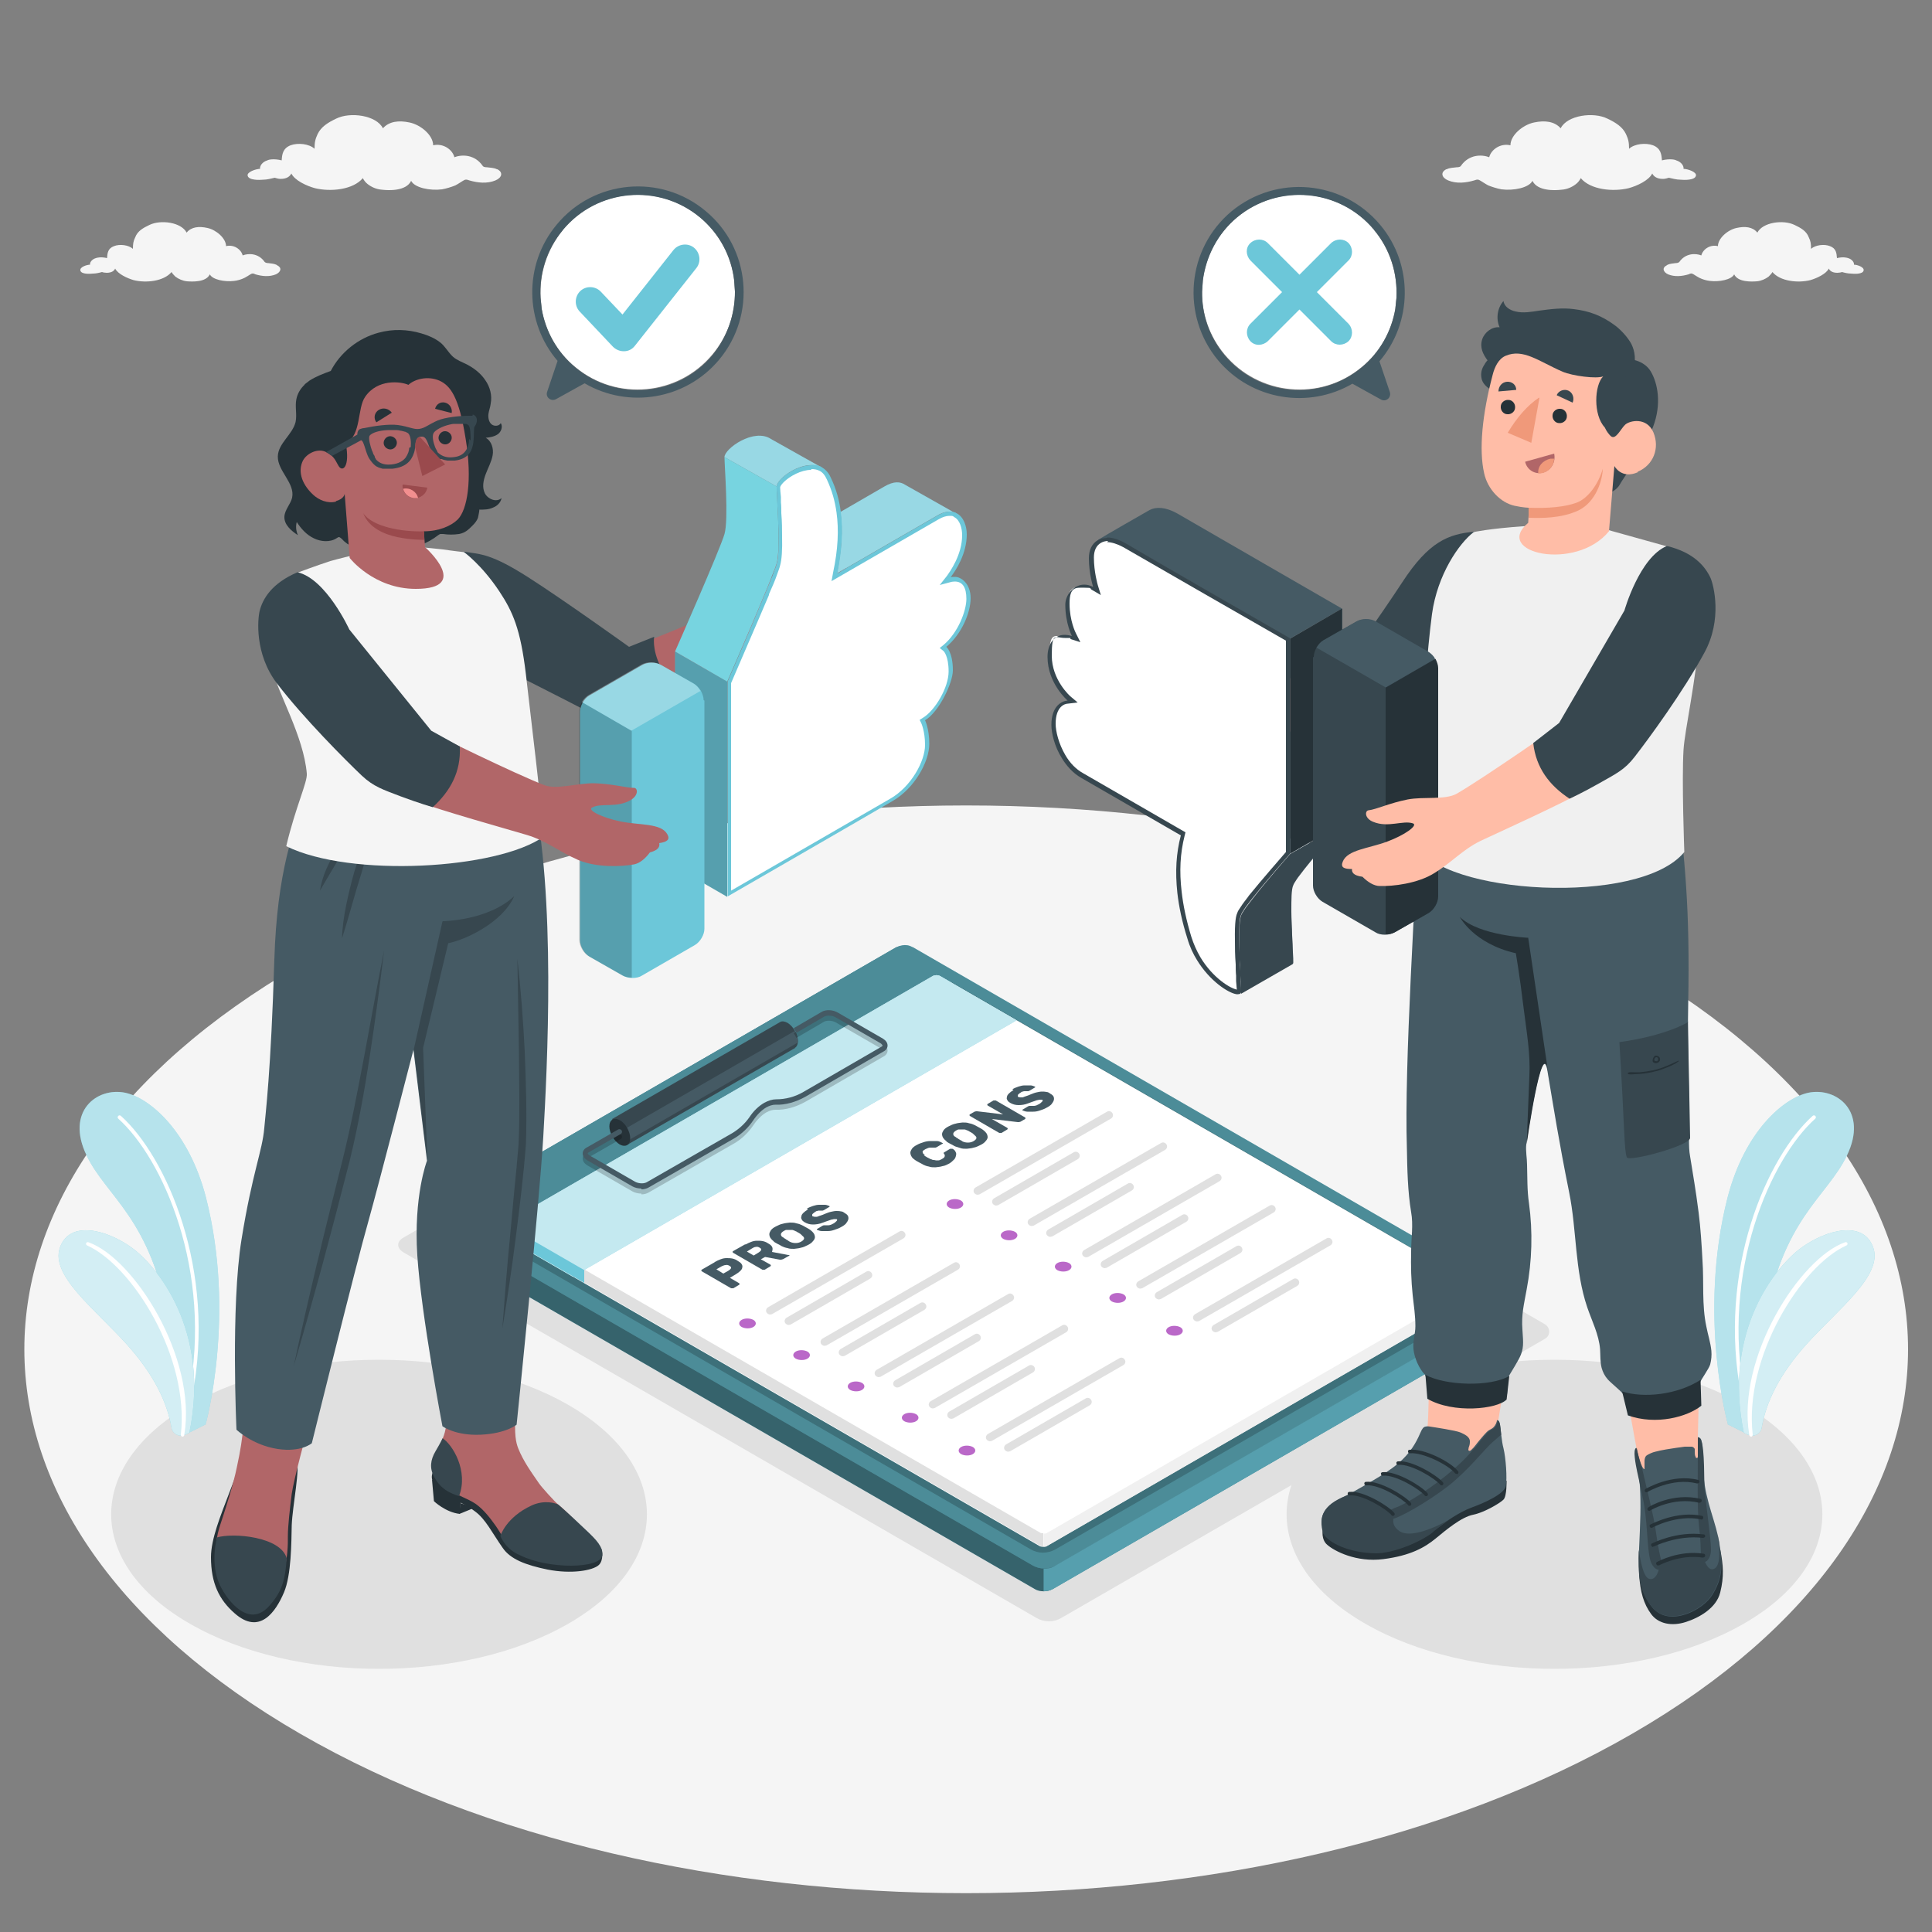 <?xml version="1.0" encoding="UTF-8"?>
<svg xmlns="http://www.w3.org/2000/svg" version="1.1" viewBox="0 0 500 500">
  <rect x="0" y="0" width="500" height="500" fill="#808080" stroke="none"/>
  <!-- Generator: Adobe Illustrator 29.5.1, SVG Export Plug-In . SVG Version: 2.1.0 Build 141)  -->
  <defs>
    <style>
      .st0 {
        fill: #ffbda7;
      }

      .st1 {
        fill: #ba68c8;
      }

      .st2 {
        fill: #6cc7d9;
      }

      .st3 {
        fill: #77d4e0;
      }

      .st4 {
        fill: #b16668;
      }

      .st5 {
        opacity: .5;
      }

      .st5, .st6, .st7, .st8, .st9 {
        fill: #fff;
      }

      .st6, .st10 {
        opacity: .3;
      }

      .st7 {
        opacity: .7;
      }

      .st8 {
        opacity: .6;
      }

      .st11 {
        fill: #263238;
      }

      .st12 {
        fill: #f28f8f;
      }

      .st13 {
        fill: #37474f;
      }

      .st14 {
        opacity: .5;
      }

      .st15 {
        opacity: .2;
      }

      .st16 {
        opacity: .2;
      }

      .st17 {
        fill: #f5f5f5;
      }

      .st18 {
        fill: #f0997a;
      }

      .st19 {
        fill: #f0f0f0;
      }

      .st20 {
        fill: #455a64;
      }

      .st21 {
        fill: #e0e0e0;
      }

      .st22 {
        fill: #9a4a4d;
      }
    </style>
  </defs>
  <g id="Floor">
    <path id="Floor1" data-name="Floor" class="st17" d="M77.7,249.7c-95.2,55-95.2,144,0,199,95.2,55,249.5,55,344.7,0,95.2-55,95.2-144,0-199-95.2-55-249.5-55-344.7,0Z"/>
  </g>
  <g id="Clouds">
    <path id="Cloud" class="st17" d="M128.6,43.8c-.8-.4-1.8-.4-2.5-.5-.8,0-1.1-.2-1.2-.4-2-2.9-5.3-3-7.3-2.2-.5-2-2.9-3.7-5.5-3.1,0-2.6-3.2-5.3-6.1-5.9-2.8-.6-5.3-.3-6.9,1.5-1.7-3.4-8.5-4.3-12.1-2.5-2.1,1-3.9,2.1-4.8,4-.6,1.3-.8,2.1-.8,3.8-1.4-1.3-4.3-1.6-6.2-.9-2,.8-2.2,2.3-2.3,3.9-2-.5-3.4-.2-3.7,0-1.3.4-2,1.4-1.9,2.2-1,0-3.5.8-3.2,1.8.3,1.2,3.1,1.1,4.1,1,.9,0,2-.3,2.9-.5.3.1,1,.3,1.5.3,1.8,0,2.5-.8,2.8-1.4.9,1.8,3.9,3.2,6.1,3.8,4.1,1,9.9.4,12.4-2.6.3.6.7,1.1,1.2,1.5,1,.8,2.3,1.4,3.8,1.5,1.7.2,6.2.4,7.5-2.3.9,1.8,4.9,2.6,8,2.2,1.1-.2,2.4-.6,3.4-1,.8-.4,1.3-.8,2-1.2.6-.4.9-.4,1.7-.1,2.1.6,4.5.9,6.7,0,1.7-.7,2.1-2.1.5-2.9Z"/>
    <path id="Cloud1" data-name="Cloud" class="st17" d="M71.5,68.5c-.7-.3-1.4-.3-2-.4-.6,0-.9-.2-1-.3-1.6-2.3-4.2-2.3-5.7-1.7-.4-1.6-2.3-2.9-4.3-2.4,0-2-2.5-4.2-4.8-4.7-2.2-.5-4.2-.3-5.4,1.2-1.4-2.7-6.7-3.4-9.6-2-1.7.8-3.1,1.6-3.7,3.2-.5,1-.6,1.7-.6,3-1.1-1-3.4-1.3-4.9-.7-1.6.6-1.7,1.8-1.8,3.1-1.6-.4-2.6-.1-2.9,0-1,.3-1.6,1.1-1.5,1.7-.8,0-2.7.6-2.5,1.5.2,1,2.4.9,3.3.8.7,0,1.6-.2,2.3-.4.2.1.8.2,1.2.2,1.4,0,2-.6,2.2-1.1.7,1.4,3.1,2.5,4.8,3,3.2.8,7.8.3,9.8-2.1.2.4.6.8,1,1.2.8.6,1.9,1.1,3,1.2,1.3.1,4.9.3,5.9-1.8.7,1.4,3.9,2,6.3,1.7.9-.1,1.9-.4,2.7-.8.6-.3,1-.6,1.5-.9.5-.3.7-.3,1.3,0,1.7.5,3.6.7,5.3,0,1.3-.6,1.6-1.7.4-2.3Z"/>
    <path id="Cloud2" data-name="Cloud" class="st17" d="M374.4,43.8c.8-.4,1.8-.4,2.5-.5.8,0,1.1-.2,1.2-.4,2-2.9,5.3-3,7.3-2.2.5-2,2.9-3.7,5.5-3.1,0-2.6,3.2-5.3,6.1-5.9,2.8-.6,5.3-.3,6.9,1.5,1.7-3.4,8.5-4.3,12.1-2.5,2.1,1,3.9,2.1,4.8,4,.6,1.3.8,2.1.8,3.8,1.4-1.3,4.3-1.6,6.2-.9,2,.8,2.2,2.3,2.3,3.9,2-.5,3.4-.2,3.7,0,1.3.4,2,1.4,1.9,2.2,1,0,3.5.8,3.2,1.8-.3,1.2-3.1,1.1-4.1,1-.9,0-2-.3-2.9-.5-.3.1-1,.3-1.5.3-1.8,0-2.5-.8-2.8-1.4-.9,1.8-3.9,3.2-6.1,3.8-4.1,1-9.9.4-12.4-2.6-.3.6-.7,1.1-1.2,1.5-1,.8-2.3,1.4-3.8,1.5-1.7.2-6.2.4-7.5-2.3-.9,1.8-4.9,2.6-8,2.2-1.1-.2-2.4-.6-3.4-1-.8-.4-1.3-.8-2-1.2-.6-.4-.9-.4-1.7-.1-2.1.6-4.5.9-6.7,0-1.7-.7-2.1-2.1-.5-2.9Z"/>
    <path id="Cloud3" data-name="Cloud" class="st17" d="M431.6,68.5c.7-.3,1.4-.3,2-.4.6,0,.9-.2,1-.3,1.6-2.3,4.2-2.3,5.7-1.7.4-1.6,2.3-2.9,4.3-2.4,0-2,2.5-4.2,4.8-4.7,2.2-.5,4.2-.3,5.4,1.2,1.4-2.7,6.7-3.4,9.6-2,1.7.8,3.1,1.6,3.7,3.2.5,1,.6,1.7.6,3,1.1-1,3.4-1.3,4.9-.7,1.6.6,1.7,1.8,1.8,3.1,1.6-.4,2.6-.1,2.9,0,1,.3,1.6,1.1,1.5,1.7.8,0,2.7.6,2.5,1.5-.2,1-2.4.9-3.3.8-.7,0-1.6-.2-2.3-.4-.2.1-.8.2-1.2.2-1.4,0-2-.6-2.2-1.1-.7,1.4-3.1,2.5-4.8,3-3.2.8-7.8.3-9.8-2.1-.2.4-.6.8-1,1.2-.8.6-1.9,1.1-3,1.2-1.3.1-4.9.3-5.9-1.8-.7,1.4-3.9,2-6.3,1.7-.9-.1-1.9-.4-2.7-.8-.6-.3-1-.6-1.5-.9-.5-.3-.7-.3-1.3,0-1.7.5-3.6.7-5.3,0-1.3-.6-1.6-1.7-.4-2.3Z"/>
  </g>
  <g id="Shadows">
    <path id="Shadow" class="st21" d="M235,247.5c-1.8-1-3.7-.4-5.5.6l-125.1,72.2c-1.8,1-1.8,2.7,0,3.8l163.8,94.6h0c2,1.2,4.5,1.2,6.5,0l125.1-72.2c1.5-.8,1.5-2.9,0-3.8h0l-164.9-95.2Z"/>
    <path id="Shadow1" data-name="Shadow" class="st21" d="M49.1,363.6c-27.1,15.6-27.1,41,0,56.6,27.1,15.6,70.9,15.6,98,0,27.1-15.6,27.1-41,0-56.6-27.1-15.6-70.9-15.6-98,0Z"/>
    <path id="Shadow2" data-name="Shadow" class="st21" d="M451.3,363.6c27.1,15.6,27.1,41,0,56.6-27.1,15.6-70.9,15.6-98,0-27.1-15.6-27.1-41,0-56.6,27.1-15.6,70.9-15.6,98,0Z"/>
  </g>
  <g id="Clipboard">
    <g id="Paper">
      <g id="Board">
        <g id="Window">
          <path class="st2" d="M390.9,342.8l-118.6,68.5c-1.2.7-3.2.7-4.4,0l-154.8-89.4c-1.2-.7-2.2-2.4-2.2-3.8v-.5c0-1.4,1-3.1,2.2-3.8l118.6-68.5c1.2-.7,3.2-.7,4.4,0l154.7,89.3c1.2.7,2.2,2.4,2.2,3.8v.5c0,1.4-1,3.1-2.2,3.8Z"/>
          <path class="st14" d="M390.9,342.8l-118.6,68.5c-1.2.7-3.2.7-4.4,0l-154.8-89.4c-1.2-.7-2.2-2.4-2.2-3.8v-.5c0-1.4,1-3.1,2.2-3.8l118.6-68.5c1.2-.7,3.2-.7,4.4,0l154.7,89.3c1.2.7,2.2,2.4,2.2,3.8v.5c0,1.4-1,3.1-2.2,3.8Z"/>
          <path class="st2" d="M236.1,245.1c-1.7-1-3.5-.4-5.1.6l-116.9,67.5c-1.7,1-1.7,2.6,0,3.5l153.1,88.4h0c1.9,1.1,4.2,1.1,6.1,0l117-67.5c1.4-.8,1.4-2.8,0-3.5h0l-154.1-89Z"/>
          <path class="st10" d="M236.1,245.1c-1.7-1-3.5-.4-5.1.6l-116.9,67.5c-1.7,1-1.7,2.6,0,3.5l153.1,88.4h0c1.9,1.1,4.2,1.1,6.1,0l117-67.5c1.4-.8,1.4-2.8,0-3.5h0l-154.1-89Z"/>
          <path class="st2" d="M390.9,334.6l-.8-.4c1.4.8,1.4,2.8,0,3.5l-117,67.5c-.9.6-2,.8-3,.8,0,0,0,0,0,0v5.8c.8,0,1.6-.2,2.3-.5l118.6-68.5c1.2-.7,2.2-2.4,2.2-3.8v-.5c0-1.4-1-3.1-2.2-3.8Z"/>
          <path class="st15" d="M390.9,334.6l-.8-.4c1.4.8,1.4,2.8,0,3.5l-117,67.5c-.9.6-2,.8-3,.8,0,0,0,0,0,0v5.8c.8,0,1.6-.2,2.3-.5l118.6-68.5c1.2-.7,2.2-2.4,2.2-3.8v-.5c0-1.4-1-3.1-2.2-3.8Z"/>
        </g>
      </g>
      <path id="Shadow3" data-name="Shadow" class="st16" d="M246.4,254.3c-1.7-1-3.6-.4-5.3.6l-110.5,63.8c-1.7,1-1.7,2.6,0,3.6l136.2,78.7h0c1.9,1.1,4.3,1.1,6.3,0l110.6-63.8c1.4-.8,1.4-2.8,0-3.6l-2-1.2-135.2-78.1Z"/>
      <g id="Papet">
        <g>
          <path class="st9" d="M270.9,400.1l110.1-63.6c.5-.3.9-1,.9-1.6v-1.2c0-.6-.4-1.3-.9-1.6l-137.7-79.5c-.5-.3-1.4-.3-1.9,0l-110.1,63.6c-.5.3-.9,1-.9,1.6v1.2c0,.6.4,1.3.9,1.6l137.7,79.5c.5.3,1.4.3,1.9,0Z"/>
          <path class="st21" d="M131.2,316.3c0,0-.2.2-.3.3,0,0,0,0-.1.1-.1.2-.2.3-.3.5,0,.1,0,.2,0,.3,0,0,0,.2,0,.2v1.2c0,.6.4,1.3.9,1.6l137.7,79.5c.3.2.6.2.9.2v-3.4c-.3,0-.7,0-.9-.2l-137.7-79.5c-.4-.3-.5-.6-.2-.9Z"/>
          <path class="st19" d="M381.3,332.2c.3.3.2.7-.2.9l-110.1,63.6c-.3.2-.6.2-.9.2v3.4c.3,0,.7,0,.9-.2l110.1-63.6c.5-.3.9-1,.9-1.6v-1.2c0-.5-.3-1.1-.7-1.5Z"/>
        </g>
        <g>
          <g>
            <path class="st2" d="M263.2,264.1l-19.9-11.5c-.5-.3-1.4-.3-1.9,0l-110.1,63.6c-.5.3-.9,1-.9,1.6v1.2c0,.6.4,1.3.9,1.6l16.9,9.8,115-66.4Z"/>
            <path class="st8" d="M263.2,264.1l-19.9-11.5c-.5-.3-1.4-.3-1.9,0l-110.1,63.6c-.5.3-.9,1-.9,1.6v1.2c0,.6.4,1.3.9,1.6l16.9,9.8,115-66.4Z"/>
          </g>
          <path class="st2" d="M151.2,328.7l-19.9-11.5c-.4-.3-.5-.6-.2-.9,0,0-.2.2-.3.3,0,0,0,0-.1.1-.1.2-.2.3-.3.5,0,.1,0,.2,0,.3,0,0,0,.2,0,.2v1.2c0,.6.4,1.3.9,1.6l19.9,11.5v-3.4Z"/>
        </g>
      </g>
      <g id="Clip">
        <g id="Clip1" data-name="Clip">
          <g>
            <path class="st13" d="M205.7,271.2h0c.5-.3.8-.9.8-1.8,0-1.7-1.2-3.8-2.7-4.7-.8-.4-1.4-.5-1.9-.2h0s-43.5,25.1-43.5,25.1l3.9,6.7,43.5-25.1Z"/>
            <path class="st20" d="M160.3,293l45.4-26.2c.5.9.8,1.8.8,2.7,0,.1,0,.2,0,.3l-44.7,25.8-1.5-2.6Z"/>
            <path class="st11" d="M163.1,294.6c0,1.7-1.2,2.4-2.7,1.6-1.5-.9-2.7-3-2.7-4.7s1.2-2.4,2.7-1.6,2.7,3,2.7,4.7Z"/>
          </g>
        </g>
        <g id="Clip2" data-name="Clip">
          <path class="st15" d="M166,308.9c-.8,0-1.7-.2-2.4-.6l-11.6-6.7c-.8-.5-1.2-1.1-1.2-1.8,0-.6.4-1.2,1-1.5l8.2-4.7c.3-.2.8,0,.9.3.2.3,0,.8-.3.9l-8.2,4.7c-.2.1-.3.2-.3.3,0,.1.2.4.6.6l11.6,6.7c.9.5,2.2.6,3,.2l22.3-12.8c1.6-1,3.1-2.3,4.3-4,1.1-1.7,2.5-3,3.9-3.8,1.1-.6,2.1-.9,3.1-.9,2.3,0,4.8-.6,7-1.9l20.2-11.7c.2-.1.3-.2.3-.3,0-.1-.2-.4-.5-.6l-11.6-6.7c-.9-.5-2.2-.6-3-.2l-7.2,4.2c-.2-.4-.4-.8-.7-1.2l7.2-4.2c1.1-.7,3-.6,4.3.2l11.6,6.7c.8.5,1.2,1.1,1.2,1.8,0,.6-.4,1.2-1,1.5l-20.2,11.7c-2.5,1.4-5.2,2.2-7.8,2.1-.7,0-1.5.2-2.4.7-1.2.7-2.4,1.9-3.4,3.4-1.3,1.9-2.9,3.4-4.7,4.5l-22.3,12.8c-.5.3-1.2.5-1.9.5Z"/>
          <path class="st20" d="M166,307.6c-.8,0-1.7-.2-2.4-.6l-11.6-6.7c-.8-.5-1.2-1.1-1.2-1.8,0-.6.4-1.2,1-1.5l8.2-4.7c.3-.2.8,0,.9.3.2.3,0,.8-.3.9l-8.2,4.7c-.2.1-.3.2-.3.3,0,.1.2.4.6.6l11.6,6.7c.9.5,2.2.6,3,.2l22.3-12.8c1.6-1,3.1-2.3,4.3-4,1.1-1.7,2.5-3,3.9-3.8,1.1-.6,2.1-.9,3.1-.9,2.3,0,4.8-.6,7-1.9l20.2-11.7c.2-.1.3-.2.3-.3,0-.1-.2-.4-.5-.6l-11.6-6.7c-.9-.5-2.2-.6-3-.2l-7.2,4.2c-.2-.4-.4-.8-.7-1.2l7.2-4.2c1.1-.7,3-.6,4.3.2l11.6,6.7c.8.5,1.2,1.1,1.2,1.8,0,.6-.4,1.2-1,1.5l-20.2,11.7c-2.5,1.4-5.2,2.2-7.8,2.1-.7,0-1.5.2-2.4.7-1.2.7-2.4,1.9-3.4,3.4-1.3,1.9-2.9,3.4-4.7,4.5l-22.3,12.8c-.5.3-1.2.5-1.9.5Z"/>
        </g>
      </g>
      <g>
        <g>
          <path class="st20" d="M185,326.6c.5-.3,1-.5,1.5-.7.5-.2,1-.3,1.5-.3.5,0,1,0,1.5.1.5.1,1,.3,1.4.6.5.3.8.5,1,.8.2.3.3.6.2.9,0,.3-.2.6-.5.9-.3.3-.7.6-1.2.9l-1.5.9,2.4,1.4c0,0,.1.1.1.2,0,0,0,.1-.1.2l-1.5.9c0,0-.2,0-.3,0-.1,0-.2,0-.3,0l-7.6-4.4c0,0-.1-.1-.1-.2s0-.1.1-.2l3.3-1.9ZM187.2,329.6l1.4-.8c.3-.2.5-.4.6-.6,0-.2,0-.4-.4-.6-.3-.2-.7-.3-1-.2-.4,0-.7.2-1,.3l-1.4.8,1.8,1.1Z"/>
          <path class="st20" d="M192.9,322.1c.5-.3,1-.5,1.5-.7s1-.3,1.5-.3c.5,0,1,0,1.5.1.5.1,1,.3,1.4.6.6.3,1,.7,1.1,1.1.1.4,0,.7-.1,1.1l4.2.8c0,0,.1,0,.2,0,0,0,.1,0,.1.1s0,.1-.1.1l-1.6.9c-.2,0-.3.1-.4.1-.1,0-.3,0-.4,0l-3.8-.7-1.1.6,2.5,1.4c0,0,.1.1.1.2,0,0,0,.1-.1.2l-1.5.9c0,0-.2,0-.3,0-.1,0-.2,0-.3,0l-7.6-4.4c0,0-.1-.1-.1-.2s0-.1.1-.2l3.2-1.8ZM195.1,324.9l1.3-.8c.3-.2.5-.4.6-.6,0-.2,0-.4-.4-.6-.3-.2-.7-.3-1-.2-.3,0-.7.2-1,.4l-1.3.8,1.7,1Z"/>
          <path class="st20" d="M200.3,321.3c-.4-.3-.7-.6-.9-.9-.2-.3-.3-.7-.3-1,0-.3.2-.7.4-1,.3-.4.7-.7,1.3-1,.6-.3,1.2-.6,1.8-.7.6-.2,1.2-.2,1.8-.3.6,0,1.2,0,1.7.2.6.1,1.1.3,1.5.5.4.2.7.4,1.1.6.4.2.7.4,1,.6.4.3.7.6.9.9.2.3.3.7.3,1,0,.3-.2.7-.5,1-.3.4-.7.7-1.3,1-.6.3-1.2.6-1.8.7-.6.2-1.2.2-1.8.3-.6,0-1.2,0-1.7-.2-.6-.1-1.1-.3-1.5-.5-.3-.2-.7-.4-1.1-.6s-.7-.4-1-.6ZM207.5,319.6c-.1,0-.3-.2-.4-.3-.2-.1-.3-.2-.5-.3-.2-.1-.4-.2-.5-.3-.2,0-.3-.2-.5-.2-.2-.1-.4-.2-.7-.2-.2,0-.5,0-.7,0-.2,0-.5,0-.7,0-.2,0-.5.2-.7.3-.2.1-.4.3-.5.4-.1.1-.2.3-.2.4s0,.3.1.4c0,.1.2.3.4.4.1,0,.3.2.4.3.2,0,.3.2.5.3s.4.2.5.3.3.2.5.3c.4.2.9.3,1.4.3.5,0,1-.1,1.5-.4.5-.3.7-.6.7-.8,0-.3-.2-.5-.6-.8Z"/>
          <path class="st20" d="M208.8,312.8c.5-.3,1-.5,1.6-.7.6-.2,1.1-.3,1.6-.3.5,0,1,0,1.5,0,.4,0,.8.2,1.1.3,0,0,.1,0,.1.1s0,.1,0,.1l-1.5.9c-.1,0-.2.1-.3.1,0,0-.2,0-.3,0,0,0-.1,0-.2,0-.1,0-.2,0-.4,0-.2,0-.3,0-.5.1-.2,0-.4.1-.6.3-.1,0-.3.2-.4.3-.1,0-.2.2-.3.3,0,0,0,.2,0,.3,0,0,0,.2.2.2.1,0,.3.1.4.1.2,0,.3,0,.6,0,.2,0,.5-.2.9-.3.4-.1.8-.3,1.3-.5.5-.2,1-.4,1.5-.5.5-.1.9-.2,1.3-.2.4,0,.8,0,1.2.1.4,0,.7.2,1.1.5.4.2.7.5.8.8.1.3.1.6,0,.9-.1.3-.3.6-.6,1-.3.3-.7.6-1.3.9-.5.3-1.1.5-1.7.7-.6.2-1.1.3-1.7.3-.5,0-1.1,0-1.5,0-.5,0-.9-.2-1.2-.3,0,0-.1,0-.1-.1,0,0,0-.1,0-.1l1.5-.9c.1,0,.2-.1.3-.1,0,0,.2,0,.3,0,0,0,.2,0,.3,0s.3,0,.5,0c.2,0,.4,0,.6-.1.2,0,.4-.2.7-.3.4-.2.7-.5.9-.7.2-.2.2-.4,0-.5-.1,0-.3,0-.4,0-.2,0-.4,0-.7.1-.3,0-.6.2-1,.3s-.8.3-1.4.5c-1,.4-1.9.5-2.6.5-.8,0-1.5-.2-2.2-.6-.3-.2-.6-.4-.7-.7-.2-.3-.2-.5-.1-.8,0-.3.2-.6.5-.9.3-.3.7-.6,1.2-.9Z"/>
        </g>
        <g>
          <path class="st20" d="M239,298.9c0,0,.2.1.4.3.2.1.4.2.5.3.2.1.4.2.6.3s.3.2.4.2c.2,0,.4.2.6.2.2,0,.4,0,.7.1.2,0,.5,0,.7,0,.3,0,.5-.2.8-.3.3-.2.5-.3.6-.4.1-.1.2-.3.2-.4,0-.1,0-.2,0-.3,0,0-.1-.2-.2-.3,0,0-.1-.2-.1-.2,0,0,0-.1.2-.2l1.5-.9c0,0,.2,0,.3,0s.2,0,.3,0c.4.2.7.5.8.8.2.3.2.6.1,1s-.2.7-.5,1c-.3.3-.7.7-1.2,1-.6.3-1.1.6-1.8.7-.6.2-1.2.2-1.8.3-.6,0-1.2,0-1.7-.2-.6-.1-1.1-.3-1.5-.5-.3-.2-.7-.4-1.1-.6-.4-.2-.7-.4-1-.6-.4-.3-.7-.5-.9-.9-.2-.3-.3-.7-.3-1s.2-.7.4-1c.3-.4.7-.7,1.3-1,.5-.3,1.1-.5,1.7-.7.6-.2,1.2-.3,1.8-.3.6,0,1.1,0,1.7,0,.5,0,1,.3,1.4.5,0,0,.1,0,.1.1s0,.1-.1.1l-1.5.9c-.1,0-.2.1-.3.1,0,0-.2,0-.4,0-.1,0-.3,0-.4,0-.2,0-.4,0-.5,0-.2,0-.4,0-.6.1s-.5.2-.7.3c-.3.2-.5.3-.6.4-.1.1-.2.3-.1.4,0,.1,0,.3.2.4.1.1.2.2.4.4Z"/>
          <path class="st20" d="M245,295.4c-.4-.3-.7-.6-.9-.9-.2-.3-.3-.7-.3-1,0-.3.2-.7.4-1,.3-.4.7-.7,1.3-1,.6-.3,1.2-.6,1.8-.7.6-.2,1.2-.2,1.8-.3.6,0,1.2,0,1.7.2.6.1,1.1.3,1.5.5.4.2.7.4,1.1.6.4.2.7.4,1,.6.4.3.7.6.9.9.2.3.3.7.3,1,0,.3-.2.7-.5,1-.3.4-.7.7-1.3,1-.6.3-1.2.6-1.8.7-.6.2-1.2.2-1.8.3-.6,0-1.2,0-1.7-.2s-1.1-.3-1.5-.5c-.3-.2-.7-.4-1.1-.6-.4-.2-.7-.4-1-.6ZM252.1,293.6c-.1,0-.3-.2-.4-.3-.2-.1-.3-.2-.5-.3-.2-.1-.4-.2-.5-.3-.2,0-.3-.2-.5-.2-.2-.1-.4-.2-.7-.2-.2,0-.5,0-.7,0s-.5,0-.7,0c-.2,0-.5.2-.7.3s-.4.3-.5.4c-.1.1-.2.3-.2.4s0,.3.1.4c0,.1.2.3.4.4.1,0,.3.2.4.3.2,0,.3.2.5.3.2.1.4.2.5.3.2,0,.3.2.5.3.4.2.9.3,1.4.3.5,0,1-.1,1.5-.4.5-.3.7-.6.7-.8,0-.3-.2-.5-.6-.8Z"/>
          <path class="st20" d="M264.1,290.3c-.1,0-.3.1-.4.1-.2,0-.3,0-.3,0l-6.7-.8,4,2.3c0,0,.1.1.1.2,0,0,0,.1-.1.2l-1.5.9c0,0-.2,0-.3,0-.1,0-.2,0-.3,0l-7.6-4.4c0,0-.1-.1-.1-.2s0-.1.1-.2l1.2-.7c.1,0,.3-.1.4-.1.2,0,.3,0,.3,0l6.7.8-4-2.3c0,0-.1-.1-.1-.2s0-.1.1-.2l1.5-.9c0,0,.2,0,.3,0s.2,0,.3,0l7.6,4.4c0,0,.1.1.1.2,0,0,0,.1-.1.2l-1.2.7Z"/>
          <path class="st20" d="M262,281.9c.5-.3,1-.5,1.6-.7.6-.2,1.1-.3,1.6-.3.5,0,1,0,1.5,0,.4,0,.8.2,1.1.3,0,0,.1,0,.1.1s0,.1,0,.1l-1.5.9c-.1,0-.2.1-.3.1,0,0-.2,0-.3,0,0,0-.1,0-.2,0-.1,0-.2,0-.4,0-.2,0-.3,0-.5.1-.2,0-.4.1-.6.3-.1,0-.3.2-.4.3-.1,0-.2.2-.3.3,0,0,0,.2,0,.3,0,0,0,.2.2.2.1,0,.3.1.4.1.2,0,.3,0,.6,0,.2,0,.5-.2.9-.3.4-.1.8-.3,1.3-.5.5-.2,1-.4,1.5-.5.5-.1.9-.2,1.3-.2.4,0,.8,0,1.2.1.4,0,.7.2,1.1.5.4.2.7.5.8.8.1.3.1.6,0,.9-.1.3-.3.6-.6,1-.3.3-.7.6-1.3.9-.5.3-1.1.5-1.7.7-.6.2-1.1.3-1.7.3-.5,0-1.1,0-1.5,0-.5,0-.9-.2-1.2-.3,0,0-.1,0-.1-.1,0,0,0-.1,0-.1l1.5-.9c.1,0,.2-.1.3-.1,0,0,.2,0,.3,0,0,0,.2,0,.3,0,.1,0,.3,0,.5,0,.2,0,.4,0,.6-.1.2,0,.4-.2.7-.3.4-.2.7-.5.9-.7.2-.2.2-.4,0-.5-.1,0-.3,0-.4,0-.2,0-.4,0-.7.1-.3,0-.6.2-1,.3-.4.1-.8.3-1.4.5-1,.4-1.8.5-2.6.5-.8,0-1.5-.2-2.2-.6-.3-.2-.6-.4-.7-.7-.2-.3-.2-.5-.1-.8,0-.3.2-.6.5-.9.3-.3.7-.6,1.2-.9Z"/>
        </g>
        <g>
          <g>
            <path class="st21" d="M199.3,340.2c-.3,0-.7-.2-.9-.5-.3-.5-.1-1.1.4-1.4l34-19.6c.5-.3,1.1-.1,1.4.4.3.5.1,1.1-.4,1.4l-34,19.6c-.2,0-.3.1-.5.1Z"/>
            <path class="st21" d="M204.1,342.9c-.3,0-.7-.2-.9-.5-.3-.5-.1-1.1.4-1.4l20.6-11.9c.5-.3,1.1-.1,1.4.4.3.5.1,1.1-.4,1.4l-20.6,11.9c-.2,0-.3.1-.5.1Z"/>
            <path class="st1" d="M195,341.6c.8.5.8,1.3,0,1.8-.8.5-2.2.5-3.1,0-.8-.5-.8-1.3,0-1.8.8-.5,2.2-.5,3.1,0Z"/>
          </g>
          <g>
            <path class="st21" d="M213.4,348.3c-.3,0-.7-.2-.9-.5-.3-.5-.1-1.1.4-1.4l34-19.6c.5-.3,1.1-.1,1.4.4.3.5.1,1.1-.4,1.4l-34,19.6c-.2,0-.3.1-.5.1Z"/>
            <path class="st21" d="M218.1,351c-.3,0-.7-.2-.9-.5-.3-.5-.1-1.1.4-1.4l20.6-11.9c.5-.3,1.1-.1,1.4.4.3.5.1,1.1-.4,1.4l-20.6,11.9c-.2,0-.3.1-.5.1Z"/>
            <path class="st1" d="M209,349.8c.8.5.8,1.3,0,1.8-.8.5-2.2.5-3.1,0-.8-.5-.8-1.3,0-1.8.8-.5,2.2-.5,3.1,0Z"/>
          </g>
          <g>
            <path class="st21" d="M227.4,356.4c-.3,0-.7-.2-.9-.5-.3-.5-.1-1.1.4-1.4l34-19.6c.5-.3,1.1-.1,1.4.4.3.5.1,1.1-.4,1.4l-34,19.6c-.2,0-.3.1-.5.1Z"/>
            <path class="st21" d="M232.2,359.1c-.3,0-.7-.2-.9-.5-.3-.5-.1-1.1.4-1.4l20.6-11.9c.5-.3,1.1-.1,1.4.4.3.5.1,1.1-.4,1.4l-20.6,11.9c-.2,0-.3.1-.5.1Z"/>
            <path class="st1" d="M223.1,357.9c.8.5.8,1.3,0,1.8-.8.5-2.2.5-3.1,0-.8-.5-.8-1.3,0-1.8.8-.5,2.2-.5,3.1,0Z"/>
          </g>
          <g>
            <path class="st21" d="M241.4,364.5c-.3,0-.7-.2-.9-.5-.3-.5-.1-1.1.4-1.4l34-19.6c.5-.3,1.1-.1,1.4.4.3.5.1,1.1-.4,1.4l-34,19.6c-.2,0-.3.1-.5.1Z"/>
            <path class="st21" d="M246.2,367.2c-.3,0-.7-.2-.9-.5-.3-.5-.1-1.1.4-1.4l20.6-11.9c.5-.3,1.1-.1,1.4.4.3.5.1,1.1-.4,1.4l-20.6,11.9c-.2,0-.3.1-.5.1Z"/>
            <path class="st1" d="M237.1,366c.8.5.8,1.3,0,1.8-.8.5-2.2.5-3.1,0-.8-.5-.8-1.3,0-1.8.8-.5,2.2-.5,3.1,0Z"/>
          </g>
          <g>
            <path class="st21" d="M256.2,373c-.3,0-.7-.2-.9-.5-.3-.5-.1-1.1.4-1.4l34-19.6c.5-.3,1.1-.1,1.4.4.3.5.1,1.1-.4,1.4l-34,19.6c-.2,0-.3.1-.5.1Z"/>
            <path class="st21" d="M260.9,375.7c-.3,0-.7-.2-.9-.5-.3-.5-.1-1.1.4-1.4l20.6-11.9c.5-.3,1.1-.1,1.4.4.3.5.1,1.1-.4,1.4l-20.6,11.9c-.2,0-.3.1-.5.1Z"/>
            <path class="st1" d="M251.8,374.5c.8.5.8,1.3,0,1.8-.8.5-2.2.5-3.1,0-.8-.5-.8-1.3,0-1.8.8-.5,2.2-.5,3.1,0Z"/>
          </g>
        </g>
        <g>
          <g>
            <path class="st21" d="M253,309.2c-.3,0-.7-.2-.9-.5-.3-.5-.1-1.1.4-1.4l34-19.6c.5-.3,1.1-.1,1.4.4.3.5.1,1.1-.4,1.4l-34,19.6c-.2,0-.3.1-.5.1Z"/>
            <path class="st21" d="M257.8,312c-.3,0-.7-.2-.9-.5-.3-.5-.1-1.1.4-1.4l20.6-11.9c.5-.3,1.1-.1,1.4.4.3.5.1,1.1-.4,1.4l-20.6,11.9c-.2,0-.3.1-.5.1Z"/>
            <path class="st1" d="M248.7,310.7c.8.5.8,1.3,0,1.8-.8.5-2.2.5-3.1,0-.8-.5-.8-1.3,0-1.8.8-.5,2.2-.5,3.1,0Z"/>
          </g>
          <g>
            <path class="st21" d="M267,317.3c-.3,0-.7-.2-.9-.5-.3-.5-.1-1.1.4-1.4l34-19.6c.5-.3,1.1-.1,1.4.4.3.5.1,1.1-.4,1.4l-34,19.6c-.2,0-.3.1-.5.1Z"/>
            <path class="st21" d="M271.8,320.1c-.3,0-.7-.2-.9-.5-.3-.5-.1-1.1.4-1.4l20.6-11.9c.5-.3,1.1-.1,1.4.4.3.5.1,1.1-.4,1.4l-20.6,11.9c-.2,0-.3.1-.5.1Z"/>
            <path class="st1" d="M262.7,318.8c.8.5.8,1.3,0,1.8-.8.5-2.2.5-3.1,0-.8-.5-.8-1.3,0-1.8.8-.5,2.2-.5,3.1,0Z"/>
          </g>
          <g>
            <path class="st21" d="M281.1,325.4c-.3,0-.7-.2-.9-.5-.3-.5-.1-1.1.4-1.4l34-19.6c.5-.3,1.1-.1,1.4.4.3.5.1,1.1-.4,1.4l-34,19.6c-.2,0-.3.1-.5.1Z"/>
            <path class="st21" d="M285.9,328.2c-.3,0-.7-.2-.9-.5-.3-.5-.1-1.1.4-1.4l20.6-11.9c.5-.3,1.1-.1,1.4.4.3.5.1,1.1-.4,1.4l-20.6,11.9c-.2,0-.3.1-.5.1Z"/>
            <path class="st1" d="M276.7,326.9c.8.5.8,1.3,0,1.8-.8.5-2.2.5-3.1,0-.8-.5-.8-1.3,0-1.8.8-.5,2.2-.5,3.1,0Z"/>
          </g>
          <g>
            <path class="st21" d="M295.1,333.5c-.3,0-.7-.2-.9-.5-.3-.5-.1-1.1.4-1.4l34-19.6c.5-.3,1.1-.1,1.4.4.3.5.1,1.1-.4,1.4l-34,19.6c-.2,0-.3.1-.5.1Z"/>
            <path class="st21" d="M299.9,336.3c-.3,0-.7-.2-.9-.5-.3-.5-.1-1.1.4-1.4l20.6-11.9c.5-.3,1.1-.1,1.4.4.3.5.1,1.1-.4,1.4l-20.6,11.9c-.2,0-.3.1-.5.1Z"/>
            <path class="st1" d="M290.8,335c.8.5.8,1.3,0,1.8-.8.5-2.2.5-3.1,0-.8-.5-.8-1.3,0-1.8.8-.5,2.2-.5,3.1,0Z"/>
          </g>
          <g>
            <path class="st21" d="M309.8,342c-.3,0-.7-.2-.9-.5-.3-.5-.1-1.1.4-1.4l34-19.6c.5-.3,1.1-.1,1.4.4.3.5.1,1.1-.4,1.4l-34,19.6c-.2,0-.3.1-.5.1Z"/>
            <path class="st21" d="M314.6,344.8c-.3,0-.7-.2-.9-.5-.3-.5-.1-1.1.4-1.4l20.6-11.9c.5-.3,1.1-.1,1.4.4.3.5.1,1.1-.4,1.4l-20.6,11.9c-.2,0-.3.1-.5.1Z"/>
            <path class="st1" d="M305.5,343.5c.8.5.8,1.3,0,1.8-.8.5-2.2.5-3.1,0-.8-.5-.8-1.3,0-1.8.8-.5,2.2-.5,3.1,0Z"/>
          </g>
        </g>
      </g>
    </g>
  </g>
  <g id="Plants">
    <g id="Plants1" data-name="Plants">
      <g>
        <path class="st2" d="M53.2,368.7s7.9-28.3.1-58.8c-4.4-17-14.4-25.7-20.9-27.1-7.3-1.5-15.5,4.8-10,16.2,5.2,10.9,16.9,16.3,21.4,43.9,1.9,11.8,1.8,20.8,1.5,25.7-.1,1.8,1.8,3.1,3.4,2.3l4.6-2.3Z"/>
        <path class="st5" d="M53.2,368.7s7.9-28.3.1-58.8c-4.4-17-14.4-25.7-20.9-27.1-7.3-1.5-15.5,4.8-10,16.2,5.2,10.9,16.9,16.3,21.4,43.9,1.9,11.8,1.8,20.8,1.5,25.7-.1,1.8,1.8,3.1,3.4,2.3l4.6-2.3Z"/>
        <path class="st9" d="M49.2,361.9c-.3,0-.4-.3-.4-.5,6.4-32.6-6.8-61.7-18.2-71.9-.2-.2-.2-.5,0-.7.2-.2.5-.2.7,0,11.6,10.4,24.9,39.8,18.4,72.7,0,.3-.3.4-.5.4Z"/>
      </g>
      <g>
        <path class="st2" d="M47.8,371.3c-1.4.7-3.1-.2-3.4-1.7-1.1-6.7-4.6-13.9-11.6-21.7-8.2-9.1-19.8-17.8-17.3-25,2.5-7.2,12.1-4.7,18.6,0,6.5,4.7,20.4,21.4,14.9,47.9l-1.2.6Z"/>
        <path class="st7" d="M47.8,371.3c-1.4.7-3.1-.2-3.4-1.7-1.1-6.7-4.6-13.9-11.6-21.7-8.2-9.1-19.8-17.8-17.3-25,2.5-7.2,12.1-4.7,18.6,0,6.5,4.7,20.4,21.4,14.9,47.9l-1.2.6Z"/>
        <path class="st9" d="M47.2,371.8c-.2,0-.4-.2-.4-.5,2.3-20.1-12.6-43.8-24.3-49-.2-.1-.3-.4-.2-.6.1-.2.4-.3.6-.2,11.7,4.1,28.1,29.8,24.8,49.8,0,.3-.2.5-.5.5,0,0,0,0,0,0Z"/>
      </g>
    </g>
    <g id="Plants2" data-name="Plants">
      <g>
        <path class="st2" d="M447.2,368.7s-7.9-28.3-.1-58.8c4.4-17,14.4-25.7,20.9-27.1,7.3-1.5,15.5,4.8,10,16.2-5.2,10.9-16.9,16.3-21.4,43.9-1.9,11.8-1.8,20.8-1.5,25.7.1,1.8-1.8,3.1-3.4,2.3l-4.6-2.3Z"/>
        <path class="st5" d="M447.2,368.7s-7.9-28.3-.1-58.8c4.4-17,14.4-25.7,20.9-27.1,7.3-1.5,15.5,4.8,10,16.2-5.2,10.9-16.9,16.3-21.4,43.9-1.9,11.8-1.8,20.8-1.5,25.7.1,1.8-1.8,3.1-3.4,2.3l-4.6-2.3Z"/>
        <path class="st9" d="M451.2,361.9c.3,0,.4-.3.4-.5-6.4-32.6,6.8-61.7,18.2-71.9.2-.2.2-.5,0-.7-.2-.2-.5-.2-.7,0-11.6,10.4-24.9,39.8-18.4,72.7,0,.3.3.4.5.4Z"/>
      </g>
      <g>
        <path class="st2" d="M452.5,371.3c1.4.7,3.1-.2,3.4-1.7,1.1-6.7,4.6-13.9,11.6-21.7,8.2-9.1,19.8-17.8,17.3-25-2.5-7.2-12.1-4.7-18.6,0-6.5,4.7-20.4,21.4-14.9,47.9l1.2.6Z"/>
        <path class="st7" d="M452.5,371.3c1.4.7,3.1-.2,3.4-1.7,1.1-6.7,4.6-13.9,11.6-21.7,8.2-9.1,19.8-17.8,17.3-25-2.5-7.2-12.1-4.7-18.6,0-6.5,4.7-20.4,21.4-14.9,47.9l1.2.6Z"/>
        <path class="st9" d="M453.2,371.8c.2,0,.4-.2.4-.5-2.3-20.1,12.6-43.8,24.3-49,.2-.1.3-.4.2-.6-.1-.2-.4-.3-.6-.2-11.7,4.1-28.1,29.8-24.8,49.8,0,.3.2.5.5.5,0,0,0,0,0,0Z"/>
      </g>
    </g>
  </g>
  <g id="Character_2">
    <g id="Character">
      <g id="Top">
        <path class="st18" d="M286.2,176.8c-1.2.5-.7,1.6.4,1.9,2.7.7,5.3-1.3,7.1-1.5.4,0,6.4.8,7.2,1.7-1.3.3-5.6.7-7,1.1-.4,0-1.4.5-4.4,1.9-.5.2-1.2.5-1.5.8-.3.3-.1,1.2.9,1.5,1.9.5,3.8-.9,5.6-1.3.9-.2,3.8-.8,5.5.2-2.6.9-4,2-7.1,4.6-.4.3-.3.6,0,.8.3.4.9.6,1.4.5,1.3-.2,2.5-1.3,4.1-2.1,1.6-.8,3.7-1.1,5.5-1,.7,0,1.4.2,2,.5.8.4,1.5.9,2.2,1.4,3,1.8,7,1.5,9.7-.7.2-.1.4-.3.4-.5.1-.4-.1-.8-.3-1.1-2.4-3.1-6-5-9.2-7.2-1.1-.7-9.2-6.1-9.5-6.2-.1,0-9.3,3.2-9.6,3.4-.8.4-2.4,1.1-3.5,1.6Z"/>
        <path class="st0" d="M363.1,151.4c-1.9,2.7-15.9,22.3-15.9,22.3,0,0-20.3,2.9-24.7,3.2-6,.4-9.5-1.7-12.5-3.6-4.4-2.7-5.1-2.5-7.8-2.4-1.7,0-5.7-.3-5.8-.3-.6,0-1.1.2-1.7.4-.3,0-1.5.6-1.8.7-1.7.6-2.6,1.1-4.3,1.8-.5.2-1,.4-1.5.7,0,0-.2.1-.2.2,0,.2,0,.4.2.6.8.7,1.9,1,3,.9,1.1,0,2.1-.5,3.1-.8.6-.2,1-.4,2.2-.8.3-.1.7-.2,1.6,0,4.3.8,5.2,1.3,7.5,2-3,.9-4.6,1-6.8.7s-2.2,2,.4,3.2c2.9,1.4,5.2.3,9.1,2.2,3.9,1.9,3.4,6.7,9.2,6.5,2.4-.2,5.4-.8,9.4-.4,5.6.6,22.9,2.4,26.3,2.3,7.5-.2,7.8-1,15.3-14.1,10.6-18.4,12.1-22,12.1-22l.7-16.4c-5.2.5-10,2.4-17.4,13.1Z"/>
        <path class="st13" d="M381.6,137.6c-6.7.6-11.8,2.5-18.7,13.1-5.9,9-15.6,22.6-15.6,22.6l-6.9,1s2.1,2.5,2.4,7.4c.3,4.6-1.2,8.7-1.2,8.7,0,0,.5,0,7.4.6,6.8.5,9.1-.4,10.7-1.2,1.6-.8,3.5-2.5,6.3-6.2,4.4-5.7,14.6-19.2,14.6-19.2l1-26.7Z"/>
        <path class="st18" d="M304.7,176.3c1.1-.3,3.5-.4,4.1-.3.5,0-.3-.9-2.4-1-2.2,0-3.3.8-3.9.6l2.3.8Z"/>
      </g>
      <g id="Bottom">
        <g>
          <path class="st0" d="M387.5,369.2l2.7-16.7-20.4-3.3s.1,13.3-.3,19.4c-.2,2.9-2.5,8.1-2.5,8.1,0,0,7.8,4.7,12.1,3.2,4.3-1.5,7.4-8.1,7.4-9.3l1-1.4Z"/>
          <path class="st11" d="M342.5,395.8c-.3,0-.6,2.7,1,4,1.8,1.6,7.5,4.6,14.5,3.7,7-.9,10.7-3,13.5-5.3,2.8-2.3,6.7-5.6,9.8-6.2,2.9-.6,6.9-3,7.8-3.9.9-.9.8-4.9.8-4.9l-47.5,12.5Z"/>
          <path class="st20" d="M387.7,367.6s.4.2.5,1.1c.2,1.1.4,4.3.9,6.1.6,2.5,1,7.7.6,9.8-.4,2.1-5.9,4.5-9,5.6-3.1,1.2-6.7,3.6-9.9,6.2-3.3,2.7-10.2,5.4-14.7,5.4-5.4,0-11.4-1.9-12.8-4.4-1.7-3.1-2.9-6.7,5-10.3,1.5-.7,6.8-3.8,8.6-4.9,4.9-3,8.3-5.8,10.6-11.2.3-.6.5-1.3,1.1-1.7.5-.2,1-.2,1.5-.1,1.3.2,6.6,1,7.8,1.5,1.1.5,2.6,1.1,2.5,2.5,0,.5-.1.9-.3,1.4,0,.3-.2.6,0,.8.2.2.5,0,.7-.2.8-.7,1.4-1.7,2.2-2.6.4-.5,1.6-1.9,2.1-2.3.4-.3,1-.5,1.4-.9.5-.5.9-1.3.9-1.9Z"/>
          <path class="st13" d="M370.9,396.4c1.4-1.1,2.9-2.2,4.3-3.2h0s-9.4,5.6-13.1,3c-2.4-1.7-1.3-3.7-1.2-4.3,0-.6-8.5-5.3-10.9-5.6h0c-.7.4-1.2.7-1.6.8-6.2,2.4-7.1,5.6-6,9.7,1.4,2.5,6.7,5.1,13.7,5.2,4.5,0,11.5-2.9,14.8-5.5Z"/>
          <path class="st13" d="M361.6,390c-5,1.9-2.8,2.9-1.5,3.1,1.4.2,9.7-4.6,14.8-8.6,5.3-4.2,9.5-9.7,11.4-11.3.7-.6,1.5-1.3,2.2-1.9-.1-1.1-.2-2.1-.3-2.6-.2-.9-.5-1.1-.5-1.1,0,0-.4,1.4-.9,1.9-.4.4-.9.5-1.4.9-.5.4-1.7,1.8-2.1,2.3-.7.9-1.3,1.8-2.2,2.6-4.3,5.4-14.7,12.8-19.7,14.8Z"/>
          <g>
            <path class="st11" d="M360.5,392.3c.1,0,.2,0,.3-.1.2-.2.2-.5,0-.7-1.4-1.7-8-5.8-11.6-5.4-.3,0-.5.3-.4.5,0,.3.2.5.5.4,3.4-.3,9.7,3.7,10.8,5.1,0,.1.2.2.4.2Z"/>
            <path class="st11" d="M364.8,389.7c.1,0,.2,0,.3-.1.2-.2.2-.5,0-.7-1.4-1.7-8-5.8-11.6-5.4-.3,0-.5.3-.4.5,0,.3.3.5.5.4,3.4-.3,9.7,3.7,10.8,5.1,0,.1.2.2.4.2Z"/>
            <path class="st11" d="M369.1,387.2c.1,0,.2,0,.3-.1.2-.2.2-.5,0-.7-1.4-1.7-8-5.8-11.6-5.4-.3,0-.5.3-.4.5,0,.3.3.5.5.4,3.4-.3,9.7,3.7,10.8,5.1,0,.1.2.2.4.2Z"/>
            <path class="st11" d="M373.1,384.4c.1,0,.2,0,.3-.1.2-.2.2-.5,0-.7-1.4-1.7-8-5.8-11.6-5.4-.3,0-.5.3-.4.5,0,.3.3.5.5.4,3.4-.3,9.7,3.7,10.8,5.1,0,.1.2.2.4.2Z"/>
            <path class="st11" d="M377,381.5c.1,0,.2,0,.3-.1.2-.2.2-.5,0-.7-1.9-2.4-8.8-5.9-12.5-5.5-.3,0-.5.3-.4.5,0,.3.3.5.5.4,3.3-.3,9.9,3,11.6,5.1,0,.1.2.2.4.2Z"/>
          </g>
        </g>
        <g>
          <path class="st0" d="M423.5,374.7l-3.8-20.9,20.2-2.4-.5,20.4s1.3,5.5.1,7.4c-1.2,1.8-13.3,3.3-14.4,2-1.1-1.3-1.7-6.6-1.7-6.6Z"/>
          <path class="st11" d="M424.2,407.4c.3,4.7,1.2,7.7,3.1,10.3,1.9,2.6,5.4,3.2,8.9,2.1,3.5-1.1,8-3.6,9-7.7,1-4.1.8-6.9,0-11.1l-20.9,6.5Z"/>
          <path class="st20" d="M439.5,372c1.5,0,.9,3.6,1.4,9.9.5,6.8,3.3,12.2,4.1,17.7,1,6.2.6,9.1-1.8,13.1-2.4,4-11.1,8.5-15.5,3.4-3.5-4.2-3.7-9.1-3.5-15.4.3-6.6.5-11.2.2-16.1-.3-4.7-2.1-9.1-.8-9.8.1.7,1.2,5.5,2,5.4,0-.6,0-1.2,0-1.8,0-.5,0-1.1.4-1.6.4-.4,1.8-1,2.4-1.1,1.4-.4,4-.8,5.4-1,.7-.1,1.5-.2,2.2-.3.6,0,1.3,0,1.8,0,.3,0,.7.3.8.6,0,.2,0,.5,0,.7,0,.4,0,.9.2,1.3,0,.2.2.4.4.3.2,0,.2-.2.2-.4,0-.8,0-4.7,0-5.1Z"/>
          <path class="st13" d="M444.6,397.8c.1.9,1.1,6.9-.8,8.1-2,1.3-3.1-3.3-3.1-3.3,0,0-4.7-.9-11.4,2.3.4,1-.7,4.3-2.5,3.7-1.9-.5-2.6-7.4-2.7-7.5-.2,6.1,0,10.8,3.5,14.9,4.4,5.1,13.1.6,15.5-3.4,2.4-4,2.8-6.9,1.8-13.1,0-.6-.2-1.2-.3-1.8Z"/>
          <path class="st13" d="M440.2,403c0,2.3,2.6,1.3,2.6-1.9,0-3.2-1.3-11.2-1.7-16.5-.1-7.6-.2-12.7-1.7-12.6,0,0,0,.2,0,.2,0,0,0,4.3,0,4.8,0,4.7-.2,13.7.3,17.9.5,4.2.4,5.8.5,8.1Z"/>
          <path class="st13" d="M430.1,404.7c-.5-2.2-.9-3.7-1.5-7.9-.5-4.2-2.7-12.6-3.7-17.1-.4-.8-1.4-5-1.4-5-1,.2-.2,4.3.2,6.2.4,1.9.9,3.9,1.4,6.6,1.3,5.3,1.1,13.3,2,16.3.9,3.1,3.5,3.1,3,.9Z"/>
          <g>
            <path class="st11" d="M429.2,405.1c0,0,.1,0,.2,0,0,0,5.3-2.9,11.2-2,.3,0,.6-.1.7-.4,0-.3,0-.5-.4-.6-6.3-1-11.8,2-12,2.1-.3.1-.4.4-.2.7.1.2.3.3.5.2Z"/>
            <path class="st11" d="M427.9,400.2c0,0,.1,0,.2,0,0,0,6-3,12.6-2.2.3,0,.6-.2.6-.4,0-.3-.1-.5-.4-.5-7-.9-13,2.2-13.3,2.3-.3.1-.4.4-.2.7.1.2.3.3.5.2Z"/>
            <path class="st11" d="M440.3,393.3c.2,0,.4-.2.5-.4,0-.3,0-.5-.3-.6-6.6-1.4-13,2.1-13.3,2.2-.3.1-.4.4-.2.7.1.2.5.3.7.1,0,0,6.3-3.4,12.4-2.1,0,0,.2,0,.2,0Z"/>
            <path class="st11" d="M439.9,388.9c.2,0,.4-.2.5-.4,0-.3,0-.5-.3-.6-7.2-1.7-13.3,2-13.5,2.2-.3.2-.3.5-.2.7.2.2.5.3.7.1,0,0,5.9-3.6,12.6-2,0,0,.2,0,.2,0Z"/>
            <path class="st11" d="M439.4,383.9c.2,0,.4-.2.4-.3.1-.3,0-.5-.3-.6-6.8-1.7-13.3,2.2-13.6,2.3-.3.2-.3.5-.2.7.1.2.5.3.7.1,0,0,6.4-3.8,12.7-2.2,0,0,.2,0,.2,0Z"/>
          </g>
        </g>
        <g>
          <path class="st20" d="M433.9,203.6c2.1,19.7,3.5,30.7,3,56.5-.2,9.8.2,20.7.3,30.4,0,2.8-.3,6.1.2,8.8.8,5.1,1.4,8.2,2.2,14.5.5,3.8.8,8.6,1,12.4.4,5.7-.2,11.5,1,17.1.4,2.1,1.1,4.2,1.3,6.3.1,1.2,0,2.3-.3,3.5-.3,1.1-2.3,3.8-2.7,4.8-.5,1.5,0,3.7,0,5.3,0,0-10.6,5.3-18.6,2.4-.4-1.4-.5-3.8-1.3-4.9-.6-.8-3.1-2.8-3.9-3.7-.8-.9-1.3-1.9-1.6-3-.4-1.6-.3-3.2-.4-4.8-.3-3.8-2.1-7.3-3.3-10.8-3.3-9.7-2.7-19.9-4.7-29.8-2.7-13.4-4-21.8-5.6-31.3-1.5-9.5-5.5,18.9-5.5,18.9-.2,1.6.2,3.6.2,5.2.1,3.4,0,6.7.5,10,1,7.4.8,14.9-.6,22.3-.7,3.9-1.4,6.5-1.1,10.4.1,2.3.5,4.3-.4,6.5-.6,1.5-2.3,4.1-3.1,5.5-.3.6-.3,5.2-.7,5.4,0,0-11.2,6.4-19.6-.5-.1-1.3-.9-4-1.4-5.2-1.5-1.5-2.8-4.4-3-6.7-.2-2.2.5-3.8.5-5.9,0-2.7-.4-5.3-.7-8-.4-3.8-.5-7.6-.4-11.4,0-3.3.6-6.8,0-10.1-.9-5.4-1-11.1-1.1-16.6-.7-21.5,2.2-65.2,3.5-93l66.2-.4Z"/>
          <path class="st11" d="M395.5,242.7l5.7,38.4c-.2-1.3-.4-2.6-.6-3.9-1.5-9.5-5.5,18.9-5.5,18.9l.7-17.6c.3-5.8-.7-11.3-1.5-17.7-1-8.3-2-14.1-2-14.1-11-2.5-14.5-9.4-14.5-9.4,5,4.9,17.8,5.4,17.8,5.4Z"/>
        </g>
        <path class="st11" d="M440.3,363.8c-3.6,2.9-11.7,5.1-19,2.5l-1.5-6.2c5.5,1.8,14.3.9,20.3-3l.2,6.6Z"/>
        <path class="st11" d="M389.9,362.2c-2.4,2.5-13.8,3.7-20.5-.2l-.5-6.2c5.1,2.8,16.8,3.2,21.7.3l-.7,6.2Z"/>
        <g>
          <path class="st13" d="M436.8,264.4s.6,28,.6,30.1c0,2-16,6.3-16.4,5-.7-2.1-.5-6.9-1.9-29.8,12.3-1.7,17.8-5.2,17.8-5.2Z"/>
          <path class="st11" d="M421.4,277.6c.4-.2.9-.1,1.4-.1.5,0,1.1,0,1.6,0,1.1-.1,2.3-.3,3.4-.5,1.3-.3,2.5-.7,3.7-1.2,1-.4,1.9-.9,2.9-1.3,0,0,.1.1,0,.2-.9.7-2.1,1.2-3.1,1.6-1,.4-2,.8-3.1,1-1.1.3-2.3.5-3.4.6-.6,0-1.1.1-1.7.1-.5,0-1.3.2-1.8-.1,0,0,0-.2,0-.3Z"/>
          <path class="st11" d="M427.7,274.4c0,.2,0,.5.3.6.3.2.7.2,1.1,0,.4-.2.6-.6.5-1,0-.3-.2-.5-.4-.6-.2-.2-.5-.2-.7-.2-.3,0-.4.2-.6.5-.1.2-.2.5-.2.7ZM428.3,273.7c.1,0,.3-.1.4-.1.5,0,.5.8.2,1-.2.1-.6,0-.7-.1-.2-.2,0-.6.2-.8Z"/>
        </g>
      </g>
      <g id="Top1" data-name="Top">
        <path class="st19" d="M431.4,141.3s9.5,7.1,8.4,22.7c-.8,11.9-3.8,25-4.1,30-.5,7.8.2,26.5.2,26.5-11.6,14.2-63,10.9-69.2-1.8,0,0,1.3-40.3,3.9-59.8,1.4-10.2,7-18.3,10.8-21.2,0,0,4-.9,12.8-1.5,5.4-.4,20.7.6,20.7.6l16.5,4.6Z"/>
        <g id="Head">
          <g>
            <g>
              <path class="st13" d="M421.5,92.9s3.9.2,5.7,3.2c1.8,3,2.9,8.4.6,14.4-2.6,6.6-7.6,13-8.6,14.9-1.1,1.9-3.2,2.3-3.2,2.3l.6-8.2.6-5.7s-4.4-4.4-4.6-8.5c-.3-5.3,1.9-8.2,1.9-8.2l7.1-4.2Z"/>
              <path class="st13" d="M393.1,101.1c2.3-1,5.1-1.2,7.5-1.2,2.3,0,4.6,0,6.9-.1,2.5,0,4.9,0,7.4-.1,0,0,7.9-.9,8.2-6.5.1-2.7-1.1-4.6-1.4-5-.9-1.4-2.5-3.1-3.9-4.1-3.3-2.4-6.4-3.6-10.5-4.1-3-.4-6,0-9,.4-2,.3-4.1.7-6.1.2-1.4-.3-2.9-1.2-3.1-2.7-1.6,1.8-2,4.6-1,6.8-2-.2-3.9,1.3-4.5,3.1-.7,2.1.2,3.9,1.4,5.5-.1-.2-1,1.3-1.1,1.5-.5.9-.7,1.9-.5,3,.2,1.4,1.4,2.5,2.7,3.2,2.3,1.2,4.7,1.2,7.1.2Z"/>
              <path class="st0" d="M423.9,122.2c-4.3,1.9-6.1-1.6-6.1-1.6l-1.4,16.9c-8.6,10.5-30.2,5.6-20.9-2.2l.2-3.9s-1.4,0-3.7-.5c-3.7-.8-7-4.3-7.9-8.4-1.4-6.1-.5-15.3,2.2-25.5.5-2,1.5-4.1,3.3-4.9,4.6-2,8.6,1.4,14.8,4.1,2.6,1.1,8.8,1.9,10.5,1.2-2.3,2.3-2.6,10,.4,13.2.5,1.1,1.1,1.8,1.5,2.2,1.3,1.3,2.6-1.8,3.8-2.9,1.2-1.1,5.6-2,7.3,2,1.7,4.1,0,8.5-4.1,10.2Z"/>
              <path class="st18" d="M395.7,131.4c4.9.2,9.3-.2,12.3-1.3,3-1.1,5.7-4.9,6.8-8.8-.1,3.1-1.8,8.6-6.3,10.8-4.5,2.1-9.7,2-12.9,1.9v-2.6Z"/>
            </g>
            <g>
              <path class="st13" d="M402.9,102.3l4.1,1.9c.5-1.2,0-2.6-1.1-3.1-1.1-.5-2.5,0-3,1.1Z"/>
              <path class="st13" d="M387.9,101.3l4.5-.4c0-1.3-1.1-2.2-2.4-2.1-1.3.1-2.2,1.2-2.2,2.5Z"/>
              <path class="st11" d="M405.5,107.8c0,1-1,1.8-2,1.7-1,0-1.8-1-1.7-2,0-1,1-1.8,2-1.7,1,0,1.8,1,1.7,2Z"/>
              <path class="st11" d="M392.1,105.5c0,1-1,1.8-2,1.7-1,0-1.8-1-1.7-2,0-1,1-1.8,2-1.7,1,0,1.8,1,1.7,2Z"/>
              <path class="st18" d="M398.4,103l-2.1,11.6-6.1-2.6c2.4-4,5.1-7.1,8.1-9.1Z"/>
            </g>
          </g>
          <path class="st4" d="M402.2,117.4l-7.5,2.1c.5,2.2,2.7,3.4,4.7,2.8,2.1-.6,3.3-2.8,2.8-5Z"/>
          <path class="st18" d="M401.3,118.7c.3,0,.6,0,.9,0,0,1.7-1.2,3.2-2.9,3.7-.4.1-.8.1-1.2.1-.2-1.8,1.2-3.4,3.2-3.8Z"/>
        </g>
        <g id="Like_icon">
          <g>
            <path class="st20" d="M284.2,139.8c1.7-.9,4.1-.7,7,.9,5.6,3.2,42.6,24.6,42.6,24.6l13.5-7.8s-37.1-21.4-42.6-24.6c-3-1.7-5.5-1.8-7.2-.9-1.4.8-11.2,6.4-13.3,7.7Z"/>
            <path class="st13" d="M320.7,243.6c0,2,0,4.1.2,6.1,0,1.6.1,3.1.2,4.4,0,1.2.1,2.2.1,2.7s0,.4-.2.5c.9-.5,13.2-7.6,13.4-7.7.2-.1.3-.3.3-.5,0-.5,0-1.5-.1-2.7,0-1.2-.1-2.8-.2-4.4,0-2-.2-4.1-.2-6.1,0-3.1,0-5.8.5-6.8.1-.3.4-.8.8-1.4.5-.8,1.3-1.7,2.1-2.8h0c3.8-4.8,9.8-11.6,9.8-11.6h0c0,0-13.5,7.7-13.5,7.7h0c0,0-6,6.8-9.8,11.7h0c-.8,1.1-1.6,2-2.1,2.8-.4.6-.7,1.1-.8,1.4-.4,1-.5,3.6-.5,6.8Z"/>
            <g>
              <polygon class="st20" points="334.4 165.6 346.8 158.4 346.8 212.8 334.4 220 334.4 165.6"/>
              <path class="st20" d="M346.4,159.2v53.3l-11.5,6.6v-53.3l11.5-6.6M347.4,157.5l-13.5,7.8v55.6l13.5-7.8v-55.6h0Z"/>
            </g>
            <polygon class="st11" points="333.9 220.9 347.3 213.1 347.3 157.5 333.9 165.3 333.9 220.9"/>
            <g>
              <path class="st9" d="M320.3,256.8c0,0-.2,0-.3,0-2.1-.3-6.8-3.5-9.9-8.6-1.1-1.8-1.9-3.6-2.5-5.5-1.3-4.3-2.1-8.2-2.5-11.7-.6-5.2-.4-9.9.9-14.7v-.4c.1,0-26-15.1-26-15.1-1.9-1.1-3.5-2.8-4.8-4.9-1.8-3-2.6-6.3-2.6-8.4,0-5,2.8-5.7,3.7-5.8h1.2c0-.1-.9-.9-.9-.9,0,0-5-4.4-5-10.9s1.2-5.2,3.9-5.2,1.1.1,1.7.3l1.3.4-.6-1.2s-1.6-3.2-1.6-7.8,1.9-4.6,4.4-4.6,1.4.2,2,.6l1.2.7-.4-1.3s-1.1-3.5-1.1-7.2c0-2,.7-3.5,2-4.3.6-.4,1.3-.5,2.2-.5,1.3,0,2.9.5,4.4,1.4l42.4,24.4v55.2c-.9,1-6.2,7.1-9.7,11.5h-.1v.2c-.7.9-1.5,1.9-2,2.7-.5.7-.7,1.2-.9,1.5-.4.9-.6,3.2-.5,7,0,1.7,0,3.7.2,6.1,0,1,0,2,.1,2.9v1.4c.1,1,.2,2.1.2,2.7,0,0-.1.1-.3.1Z"/>
              <path class="st13" d="M286.5,140.3h0c1.2,0,2.7.5,4.2,1.3,5.2,3,37.5,21.6,42.1,24.2v54.7c-1.2,1.4-6.2,7.1-9.6,11.3l-.2.3c-.7.9-1.4,1.8-1.9,2.6-.5.7-.8,1.2-.9,1.6-.3.6-.7,2.1-.6,7.2,0,1.7,0,3.7.2,6.1,0,1,0,2,.1,2.9v1.4c.1.7.1,1.6.2,2.2-1.7-.3-6.2-3-9.4-8.3-1-1.7-1.8-3.5-2.4-5.4-1.3-4.3-2.1-8.1-2.5-11.7-.6-5.2-.4-9.8.8-14.5l.2-.8-.7-.4-25.8-14.9c-1.8-1-3.4-2.6-4.6-4.7-1.7-2.9-2.5-6.1-2.5-8.1,0-4.5,2.4-5.2,3.2-5.2l2.5-.3-1.9-1.6s-4.8-4.2-4.8-10.5.9-4.6,3.4-4.6,1,0,1.5.3l2.5.8-1.2-2.4s-1.6-3.1-1.6-7.6,1.7-4.1,3.9-4.1,1.2.2,1.8.5l2.4,1.4-.8-2.6s-1-3.4-1-7.1c0-1.8.6-3.1,1.8-3.8.5-.3,1.2-.5,1.9-.5M286.5,139.2c-.9,0-1.7.2-2.4.6-1.5.9-2.3,2.5-2.3,4.7,0,3.9,1.1,7.4,1.1,7.4-.8-.4-1.5-.6-2.3-.6-2.7,0-4.9,2.6-4.9,5.2,0,4.8,1.7,8.1,1.7,8.1-.7-.2-1.3-.3-1.9-.3-2.8,0-4.4,2.5-4.4,5.7,0,6.9,5.2,11.3,5.2,11.3-1.4.1-4.2,1.3-4.2,6.3,0,2.1.8,5.6,2.7,8.6,1.2,2,2.9,3.9,5,5.1l25.8,14.9c-1.2,4.6-1.5,9.3-.9,14.9.4,3.5,1.2,7.4,2.6,11.8.6,2.1,1.5,4,2.5,5.6,3.3,5.4,8.1,8.5,10.2,8.8.1,0,.3,0,.4,0,.5,0,.8-.2.8-.6s0-1.5-.1-2.7c0-1.2-.1-2.7-.2-4.4,0-2-.2-4.1-.2-6.1,0-3.1,0-5.8.5-6.8.1-.3.4-.8.8-1.4.5-.8,1.3-1.7,2.1-2.8h0c3.8-4.8,9.8-11.6,9.8-11.6v-55.7s-37.1-21.3-42.6-24.6c-1.8-1-3.4-1.5-4.7-1.5h0Z"/>
            </g>
          </g>
          <g>
            <path class="st13" d="M340,170c0-.8.3-1.6.7-2.4.5-.8,1.1-1.4,1.7-1.8l8.6-4.9c1.4-.8,3.5-.8,4.9,0h0l13.7,7.9c.7.4,1.3,1.1,1.7,1.8.4.8.7,1.6.7,2.4v59.1c0,1.6-1.1,3.5-2.5,4.3l-8.6,4.9c-.7.4-1.6.6-2.5.6s-1.8-.2-2.4-.6c0,0,0,0,0,0l-13.7-7.9c-1.4-.8-2.5-2.7-2.5-4.2h0s0-59.1,0-59.1Z"/>
            <path class="st11" d="M358.6,177.9v63.9c.9,0,1.8-.2,2.5-.6l8.6-4.9c1.4-.8,2.5-2.7,2.5-4.3v-59.1c0-.8-.3-1.6-.7-2.4l-12.8,7.4Z"/>
            <path class="st20" d="M340.7,167.6l17.9,10.3,12.8-7.4c-.4-.8-1.1-1.4-1.7-1.8l-13.7-7.9h0c-1.4-.8-3.5-.8-4.9,0l-8.6,4.9c-.7.4-1.3,1.1-1.7,1.8Z"/>
          </g>
        </g>
        <g id="Arm">
          <path class="st0" d="M432,142c8.9,2.1,12.1,10,8.9,20-2.8,8.7-18.6,30.3-20.6,33.9-2.1,3.6-4,5-10,8.6-6,3.5-22.4,10.9-27.1,13.1-4.7,2.3-7.5,5.6-11.9,8.3-4.4,2.8-10.9,3.5-14.2,3.4-1.5,0-3.1-1-4.5-2.4-2.4-.3-2.8-1.2-2.7-2-2.1,0-3-.4-2.4-1.9,1.2-3.1,6.7-3.4,11.5-5.2,4.6-1.7,8-4.2,6.7-4.7-2.6-.9-6.4,1.2-10.3-.4-2.3-.9-2.2-2.9-1.2-3,1.9-.2,5.5-1.9,10.1-2.8,4.2-.8,9.7.2,12.7-1.5,6.8-3.9,27-18,27-18l17.5-29.4s2.6-11.7,10.6-16Z"/>
          <path class="st13" d="M396.8,192.3l6.7-5.2,16.9-29.1s3.9-13.8,11-16.7c7,1.7,9.9,5.3,11.3,8.3.8,1.9,3.1,10.7-1.6,19.3-5.4,10-14.5,22.4-18,26.9-2.6,3.4-4.8,4.4-9.2,6.9-4.4,2.5-7.7,4-7.7,4-5.2-3.4-8.7-8-9.4-14.4Z"/>
        </g>
      </g>
    </g>
  </g>
  <g id="Speech_Bubble_2">
    <g id="Speech_Bubble">
      <g id="Speech_Bubble1" data-name="Speech_Bubble">
        <path class="st9" d="M355.6,59.5c4.2,5.1,6.1,11.4,5.8,17.6l-.3,2.9c-1,5.7-3.9,11.1-8.7,15-10.7,8.9-26.6,7.4-35.5-3.3-4-4.8-5.9-10.6-5.8-16.4l.2-2.9c.8-6.1,3.8-12,8.9-16.2,10.7-8.9,26.6-7.4,35.5,3.3Z"/>
        <path class="st20" d="M318.7,54.7c-11.6,9.7-13.1,26.9-3.5,38.5,8.7,10.4,23.5,12.7,34.8,6.1l7.4,4.1c1.3.7,2.7-.5,2.3-1.9l-2.7-8c8.5-9.9,8.9-24.9.2-35.3-9.7-11.6-26.9-13.1-38.5-3.5ZM355.6,59.5c4.3,5.1,6.1,11.4,5.8,17.6l-.3,2.9c-1,5.7-3.9,11.1-8.7,15.1-10.7,8.9-26.6,7.5-35.5-3.2-4-4.8-5.9-10.6-5.8-16.4l.2-2.9c.8-6.1,3.7-12,8.8-16.3,10.7-8.9,26.6-7.5,35.5,3.2Z"/>
      </g>
      <path class="st2" d="M344.5,62.9l-8.2,8.2-8.2-8.2c-1.2-1.2-3.2-1.2-4.5,0s-1.2,3.2,0,4.5l8.2,8.2-8.2,8.2c-1.2,1.2-1.2,3.2,0,4.5s3.2,1.2,4.5,0l8.2-8.2,8.2,8.2c1.2,1.2,3.2,1.2,4.5,0,1.2-1.2,1.2-3.2,0-4.5l-8.2-8.2,8.2-8.2c1.2-1.2,1.2-3.2,0-4.5-1.2-1.2-3.2-1.2-4.5,0Z"/>
    </g>
  </g>
  <g id="Character_1">
    <g id="Character1" data-name="Character">
      <g id="Bottom1" data-name="Bottom">
        <g id="Bottom2" data-name="Bottom">
          <g>
            <polygon class="st11" points="118.9 391.8 122.8 390.2 119.1 389 118.9 391.8"/>
            <path class="st11" d="M155.5,400.8s-42.9-22.5-43.6-19.5c-.2.7-.2,1.2,0,1.8,0,0,0-.1-.1-.2l.5,5.6s3,2.9,6.7,3.3c0-.3.1-1.9.2-2.9,1.2.6,2.4,1.2,3.8,2.3,2.7,2,4.3,5.4,7.1,9.4,2,2.9,5.8,4.4,11.6,5.6,6.1,1.2,11.7.3,13.3-1.2,1.3-1.3.8-3.8.6-4.2Z"/>
            <path class="st4" d="M154.4,399.5c-.4-.5-1.9-2.3-3.9-4.3-1.8-1.8-3.8-4-6-5.8-.9-.7-4.4-4.6-5-5.5-2-2.9-4.1-5.8-5.4-9.1-.6-1.6-1-3.4-.7-9.1.5-8,.8-9.8,1.2-15.8l-22.2-1.5c.4,3.4,1.4,8.2,1.8,12.8.6,5.8,2.5,6.5-.1,12.2-.8,1.7-1.8,3.3-2,5.1-.3,3,1.9,5.7,4.4,7.3,2.1,1.3,4.5,2,6.6,3.4,2.1,1.5,3.7,3.6,5.2,5.7,1.4,2,2.4,4.3,4.4,5.8,2.2,1.6,4.4,2.2,7,2.9,3,.8,7,1.1,9.6,1,4.6-.1,8.1-1.6,5.2-5Z"/>
            <path class="st13" d="M152,396.3c-1.8-1.7-4.4-4.2-7.5-6.9-.7-.4-3.6-1.3-6.9.2-6.7,3.1-8.1,7.9-8.1,7.9,0,0,1.2,3.4,5.1,5,7.4,3.7,20.9,3.5,21.3,0,.2-2.2-1.7-4.1-3.9-6.2ZM114.5,372.3s-.5,1.1-1.8,3.3c-1.3,2.2-1.6,4.4-.3,6.7,1.7,3.1,4,4.1,6.4,4.9,2.5-6.5-1.7-13.4-4.3-15Z"/>
          </g>
          <g>
            <path class="st11" d="M76.7,377.7c1.1,2-1,11.9-1.2,17-.1,4.6-.1,12.9-2,17.4-2.2,5.2-6.4,11.1-12.8,5.4-4-3.5-6.1-7.8-6.1-14.5,0-4.7,2.5-10.8,4.6-16.3,2.5-6.4,3.6-9.9,3.6-9.9l13.9,1Z"/>
            <path class="st4" d="M64.8,345.3c-1.3,10.7-1.4,16.8-1.8,23.7-.3,3.2-.7,6.1-1.7,10.7-.9,4.4-2.8,10.3-3.7,13.1-1.3,3.9-2.2,6.3-1.1,10.9,0,.4.2.7.4,1.1,1.8,3.9,6.8,7.2,8.5,6.9.4.8,1.6,1.3,2.9,1.2.2,0,.4,0,.6,0,.2,0,.4,0,.6-.2,1.2-.4,2.3-1.4,3.1-3.1.1-.3.2-.6.3-.9,1.7-5.4,1.6-9,1.6-11.2,0-2.5.5-6.9,1-10.9.6-4,3.6-15,5.2-21,1.4-5,4.1-15.2,4.1-15.2l-20-5.1Z"/>
            <path class="st13" d="M56.1,397.9c4.3-1.3,16.6-.2,18.1,5.4-.4,5.1-.9,8.4-4.7,12.5-5.1,5.5-10.6-1.4-12.6-5.6s-1.5-9.7-.7-12.4Z"/>
          </g>
          <path class="st20" d="M80.1,203.9c-4.3,10.5-8.4,22.1-9.1,44.4-.9,29.4-2.3,40-2.6,43.6-.5,6-3.1,11.5-5.9,28.9-2.8,17.3-1.3,49.2-1.3,49.2,0,0,4.1,4,10.7,5,6.1.9,8.8-1.5,8.8-1.5,0,0,11.6-46.9,14.6-57.3,2.9-10.4,11.7-44.5,11.7-44.5l3.5,28.7s-3.5,9.1-2.5,24.5c1,15.4,6.5,44.2,6.5,44.2,0,0,3.3,2.5,9.9,2.2,6.6-.3,9.3-2.6,9.3-2.6,0,0,5.9-57.2,6.9-74.5,1-17.3,3.4-63-2.9-90.1h-57.6Z"/>
          <path class="st13" d="M114.5,238.5l-7.4,33,3.5,28.7-1.1-29,6.5-27.1c4.2-.8,14-5.2,17.1-12.2-6.8,6.4-18.5,6.5-18.5,6.5ZM96,217.9c.9-2.8,1.8-5.5,2.9-8.3-1.7,2.4-3.1,5-4.2,7.7-1.2,2.7-2.1,5.5-3,8.3-.8,2.8-1.5,5.7-2.1,8.6-.6,2.9-1,5.8-1.1,8.7.9-2.8,1.7-5.6,2.5-8.4.8-2.8,1.6-5.6,2.5-8.4.8-2.8,1.7-5.5,2.6-8.3ZM91.9,215.6c1-1.7,2.1-3.3,3.1-5.1-1.6,1.3-2.9,2.7-4.2,4.2-1.3,1.5-2.4,3.1-3.5,4.8-1,1.7-2,3.5-2.8,5.3-.8,1.8-1.4,3.8-1.7,5.7l3-5.1c1-1.7,2-3.3,3-5,1-1.7,2.1-3.3,3.1-5ZM82.1,326.7c-2.1,8.9-4.2,17.9-6.1,26.9,2.6-8.8,5.1-17.7,7.5-26.5,2.4-8.9,4.7-17.7,7-26.7,2.2-9,3.8-18,5.2-27.1,1.4-9.1,2.6-18.2,3.7-27.3-1.8,9-3.4,18.1-5.1,27.1-1.7,9-3.4,18-5.6,26.9-2.2,8.9-4.5,17.8-6.6,26.8ZM134.4,284.3c0,4,0,8-.2,11.9-.3,3.9-.7,7.9-1.1,11.9l-1.1,11.9c-.8,8-1.4,15.9-2,23.9,1.3-7.9,2.5-15.8,3.5-23.8,1-7.9,2-15.9,2.6-23.9.3-8.1,0-16.1-.3-24.1-.4-8-1-16-1.9-24l.4,24c0,4,.1,8,.1,12Z"/>
        </g>
      </g>
      <g id="Top2" data-name="Top">
        <g>
          <path class="st22" d="M217.4,140.1c1.2-.2,1.4,1,.5,1.8-2,1.9-5.3,1.5-6.9,2.2-.4.2-5.1,3.9-5.4,5.1,1.3-.4,5.3-2.2,6.6-2.6.4-.1,1.4-.2,4.7-.5.5,0,1.3-.2,1.7,0,.4.1.7,1,0,1.8-1.4,1.3-3.7,1.1-5.6,1.7-.9.3-3.7,1.2-4.7,2.9,2.7-.5,4.4-.3,8.5.4.5,0,.5.3.5.6,0,.4-.5.9-1,1.2-1.2.5-2.8.1-4.6.2-1.8,0-3.7.9-5.3,1.9-.6.4-1.1.8-1.5,1.4-.5.7-.8,1.5-1.2,2.3-1.7,3-5.4,4.8-8.8,4.2-.2,0-.5,0-.6-.2-.3-.3-.3-.7-.2-1.1.5-3.9,2.7-7.3,4.4-10.9.6-1.2,5-9.8,5.2-10.1,0-.1,9.7-1.8,10-1.8.9,0,2.6-.3,3.8-.4Z"/>
          <path class="st4" d="M138.7,152.3c2.8,1.7,24.2,15.5,24.2,15.5,0,0,19-7.6,23-9.5,5.4-2.6,7.3-6.2,9-9.4,2.4-4.5,3.2-4.7,5.6-6,1.5-.8,4.8-3.1,4.9-3.2.5-.3,1.1-.3,1.7-.5.3,0,1.6-.2,1.9-.3,1.8-.3,2.9-.3,4.6-.6.5,0,1.1-.2,1.6-.1.1,0,.2,0,.3,0,.2.1.2.4,0,.6-.3,1-1.2,1.8-2.2,2.3-1,.5-2.1.7-3.1.9-.7.1-1,.2-2.3.4-.3,0-.7.2-1.4.8-3.4,2.8-3.8,3.7-5.5,5.5,3-.7,4.5-1.4,6.2-2.8,1.6-1.4,2.9.7,1.3,3-1.9,2.7-4.4,2.9-6.7,6.5-2.4,3.6.4,7.5-4.7,10.2-2.2,1.1-5.1,2-8.4,4.4-4.5,3.3-18.6,13.5-21.7,15.1-6.7,3.5-7.3,3-20.3-4.6-18.4-10.7-21.5-13-21.5-13l-3-23.7c5.2,1.5,7.1,2.5,16.4,8.3Z"/>
          <path class="st13" d="M120.1,142.8c4.4.6,7.2.6,16.6,6.6,9.1,5.8,26.1,18,26.1,18l6.5-2.6s-.6,3.2,1.6,7.6c2,4.1,5.4,6.9,5.4,6.9,0,0-.4.3-6.1,4.2-5.7,3.9-8.1,4.2-9.9,4.3-1.8.1-3.8-1.2-7.9-3.5-4.1-2.2-27.5-14-27.5-14l-4.9-27.5Z"/>
          <path class="st22" d="M201.2,148.9c-1.1.2-3.3,1.4-3.7,1.7-.4.3-.2-.9,1.6-2.1,1.8-1.2,3.3-.9,3.7-1.5l-1.6,1.8Z"/>
        </g>
        <g>
          <path class="st17" d="M74.1,218.9c2.4-10.1,5.5-16.5,5.3-18.7-.8-9.6-7.5-20.9-8.7-26.4-2.7-12,3.7-23,6.3-25.6,0,0,5.1-1.9,8.5-3,2.1-.6,5.8-1.5,8.9-2.2,7-1.5,10-1.6,12.7-1.5,1.3,0,7.6.7,7.6.7,1.9.3,5.4.7,5.4.7,0,0,4.5,3.2,9.1,10.1,3.5,5.3,5.5,9.7,6.9,21.5,1.7,14.9,3.8,31.6,4.6,42-11.9,8.5-50,10.7-66.6,2.5Z"/>
          <path class="st11" d="M78.9,99.5c-1.1,1-1.9,2.3-2.2,3.8-.4,1.9.2,4-.2,5.9-.8,3.3-4.5,5.5-4.6,8.9-.1,3.8,4.5,6.9,3.7,10.7-.4,1.7-1.9,3.1-2,4.9-.1,2.1,1.8,3.7,3.5,4.8-.5-1.1-.6-2.3-.3-3.4,1.1,1.7,2.5,3.3,4.4,4.2,1.8.9,4.2,1.1,5.9,0,.2-.1.4-.3.6-.3.3,0,.5.3.8.5,3.4,3.9,9.5,2.7,14,2.5,2.1-.1,4.2-.2,6.2-.9,1.7-.6,3.3-1.5,4.7-2.6.2-.1.4-.3.6-.3.2,0,.5,0,.7,0,1.3.2,2.7.2,4.1,0,1.6-.3,2.4-1.1,3.5-2.2.6-.6,1.1-1.2,1.4-2,0-.2.5-2.1.3-2.1,1.2,0,2.4,0,3.5-.5,1.1-.4,2.1-1.3,2.3-2.5-1.3,1.2-3.5.3-4.3-1.2-.8-1.6-.4-3.4.2-5,.6-1.6,1.5-3.2,1.8-4.9.3-1.7-.3-3.7-1.8-4.5,1.1-.1,2.2-.3,3.1-.9s1.4-2,.8-2.9c-.4.8-1.7.9-2.4.3s-.9-1.7-.8-2.6c.1-.9.5-1.8.6-2.8.4-2.1-.2-4.3-1.4-6-1.2-1.8-2.9-3.1-4.8-4.1-1.2-.6-2.6-1.1-3.6-2-1.2-1.1-2-2.7-3.3-3.7-1.4-1.1-3.1-1.8-4.8-2.3-3.6-1.1-7.5-1.2-11.1-.2-5.3,1.4-9.9,5.1-12.4,9.9-1.9.7-3.8,1.4-5.5,2.5-.4.3-.9.7-1.3,1Z"/>
          <g id="Head1" data-name="Head">
            <g id="Head2" data-name="Head">
              <g id="Head3" data-name="Head">
                <g>
                  <path class="st4" d="M87,129.8c-2.2.6-4.5-.4-6-1.8-3.3-3.1-3.8-6.4-2.6-8.8,1-1.9,3.9-3.3,6-2.2,2.3,1.2,2.4,2.3,3.3,3.7,1,1.5,2.9.1,1.8-5.9,4.1-2.3,2.9-9.1,5-12.1,3.2-4.7,9.2-4,11.2-3.1,1.6-1.5,5-2.4,8-1.1,2.9,1.3,5.1,4.3,6.8,15,1.8,10.9.4,18.4-2,20.9-1.7,1.7-4.9,3.1-8.8,3.1l.3,4.1s12.2,10.8-2.4,10.8c-10.9,0-17.1-8-17.1-8l-1.3-16.6s-.1,1.3-2.3,1.9Z"/>
                  <g>
                    <path class="st22" d="M110.6,126.1c-.2,1.7-1.8,3-3.6,2.8-1.8-.2-3-1.8-2.8-3.5l6.4.8Z"/>
                    <path class="st12" d="M104.3,126.4c.3,1.3,1.3,2.3,2.8,2.5.4,0,.8,0,1.1,0-.4-1.7-2.1-2.8-3.9-2.4Z"/>
                  </g>
                  <g>
                    <path class="st11" d="M116.9,106.9l-4.3-1.1c.3-1.2,1.4-1.9,2.6-1.6,1.2.3,1.9,1.5,1.7,2.7Z"/>
                    <path class="st11" d="M101.4,106.8l-4,2.5c-.8-1.1-.5-2.5.6-3.2,1.1-.7,2.6-.4,3.4.7Z"/>
                    <g>
                      <path class="st13" d="M122.3,107.6c-.3,0-.5,0-.8,0-2.7,0-6.2.4-8.2,1.2-2.5,1.1-3.3,2-4.8,2.2-1.5.2-2.6-.6-5.5-1-2.3-.3-6,.2-8.8.8-.3,0-.6.1-.9.2-.5.1-.9.8-.8,1.5.1.7.8,1.2,1.1,1.5.1.1.3.3.4.6.5,1.1.9,3.2,1.7,4.3.3.4.7,1,1.3,1.5.2.2.4.3.6.4.1,0,.2.1.4.2.3.1.7.2,1,.3,0,0,.1,0,.2,0,0,0,.2,0,.3,0,0,0,.2,0,.3,0,.3,0,.6,0,.9,0,.1,0,.2,0,.4,0,.1,0,.3,0,.5,0,3.6-.4,4.9-2.2,5.5-4,.7-1.8,0-4.1,1.8-4.3,0,0,.1,0,.2,0,0,0,.1,0,.2,0,1.3.1,1.4,2.3,2.4,3.8.4.6.8,1.1,1.4,1.6.1,0,.2.2.3.2,0,0,.1,0,.2.1,0,0,.1,0,.2.1,0,0,.1,0,.2,0,0,0,.1,0,.2,0,0,0,0,0,.1,0,0,0,0,0,0,0,.4.2.9.3,1.5.4,0,0,0,0,.1,0,.5,0,1.1,0,1.8,0,3.4-.4,4.3-2.4,4.6-3.7.4-1.3.3-3.4.4-4.6,0-.3.1-.5.2-.6.2-.3.6-1,.5-1.7,0-.7-.6-1.3-1.1-1.3ZM105.9,115.9c0,.7-.3,1.6-.9,2.5h0c-.7.9-1.8,1.6-3.7,1.8-2,.2-3.2-.4-4-1.3,0,0,0-.1-.1-.2,0,0,0-.1-.1-.2,0,0,0,0-.1-.1,0,0,0,0,0-.1,0,0,0,0,0-.1,0,0,0,0,0,0,0,0,0-.1-.1-.2h0c0-.2-.2-.3-.3-.5,0,0,0,0,0,0,0,0,0-.2-.1-.3,0-.2-.1-.3-.2-.5,0,0,0,0,0,0,0,0,0,0,0,0-.4-1.1-1.1-3.4-.6-4,.5-.6,2.1-1.3,4.8-1.4,0,0,.2,0,.3,0,.4,0,.8,0,1.3,0,.2,0,.3,0,.5,0,.4,0,.9.1,1.2.2.1,0,.3,0,.4.1.1,0,.3,0,.4.1,0,0,0,0,0,0,0,0,.1,0,.2,0,.4.2.7.3.9.5.6.7.7,2.2.6,3.5ZM121.4,113.6c0,.9-.2,3-2,4.1-.5.3-1.1.5-1.9.6-2.1.3-3.4-.4-4.3-1.3,0,0,0,0,0,0,0,0,0,0,0,0,0,0,0,0,0-.1,0,0,0,0,0,0,0,0,0-.1-.1-.2,0,0,0-.1-.1-.2,0,0,0,0,0,0,0,0,0,0,0,0,0,0,0,0,0,0,0,0,0,0,0,0-.2-.3-.3-.6-.4-.8-.5-1.3-.8-2.8-.4-3.6.4-.8,2.3-1.8,4.1-2.2.4-.1.8-.2,1.2-.2,0,0,0,0,.1,0,0,0,.1,0,.2,0,.1,0,.3,0,.4,0,0,0,.1,0,.2,0,0,0,.1,0,.2,0,.1,0,.2,0,.3,0,.2,0,.4,0,.6,0,0,0,.1,0,.2,0,0,0,0,0,0,0,0,0,0,0,.1,0,0,0,.1,0,.2,0,0,0,.1,0,.2,0,.1,0,.2,0,.3,0,0,0,0,0,0,0,.3,0,.5.2.7.3.6.5.6,2.8.6,4Z"/>
                      <path class="st22" d="M115.2,120.2l-5.9,3-1.9-7.6c.1-1.2.3-2.4,1.3-2.5l6.5,7.1Z"/>
                      <path class="st13" d="M93.5,111.9l-9.1,5.1c.5.3.8.5,1.5,1l8-4.3-.4-1.9Z"/>
                    </g>
                  </g>
                </g>
              </g>
            </g>
            <path class="st22" d="M109.7,137.5c-5.7.2-13.4-1.2-15.7-4.7,1.4,3.8,5.5,5.5,8.8,6.2,3.9.8,7,.7,7,.7v-2.2Z"/>
            <path class="st11" d="M102.7,114.4c.1.9-.6,1.8-1.5,1.9-.9.1-1.8-.6-1.9-1.5-.1-.9.6-1.8,1.5-1.9.9-.1,1.8.6,1.9,1.5Z"/>
            <path class="st11" d="M116.9,113.1c.1.9-.6,1.8-1.5,1.9-.9.1-1.8-.6-1.9-1.5-.1-.9.6-1.8,1.5-1.9.9-.1,1.8.6,1.9,1.5Z"/>
          </g>
        </g>
        <g id="Like_icon1" data-name="Like_icon">
          <g>
            <g>
              <path class="st2" d="M212.4,120.9c-4.4-2.2-11.4,2.9-11.4,5l-13.5-7.6c0-2.2,7.6-7.6,12-4.7l13,7.3Z"/>
              <path class="st6" d="M212.4,120.9c-4.4-2.2-11.4,2.9-11.4,5l-13.5-7.6c0-2.2,7.6-7.6,12-4.7l13,7.3Z"/>
              <path class="st2" d="M247.4,132.8h0c-1.2-.6-2.9-.6-5,.7l-25.8,14.9c1.2-6,1.6-11.1.9-15.9l11.4-6.6c2.4-1.4,4.1-1.3,5.4-.4l13.1,7.4Z"/>
              <path class="st6" d="M247.4,132.8h0c-1.2-.6-2.9-.6-5,.7l-25.8,14.9c1.2-6,1.6-11.1.9-15.9l11.4-6.6c2.4-1.4,4.1-1.3,5.4-.4l13.1,7.4Z"/>
            </g>
            <polygon class="st2" points="188.2 232.1 174.7 224.3 174.7 168.6 188.2 176.4 188.2 232.1"/>
            <g class="st15">
              <polygon points="188.2 232.1 174.7 224.3 174.7 168.6 188.2 176.4 188.2 232.1"/>
            </g>
            <path class="st3" d="M201,145.8c-1.1,3.9-12.8,30.6-12.8,30.6l-13.5-7.8s11.7-26.5,12.8-30.4c1.1-3.9,0-17.4,0-19.9l13.5,7.6c0,2.6,1.1,16.1,0,19.9Z"/>
            <g>
              <path class="st9" d="M188.7,176.5c.5-1.2,6.2-14.2,9.8-22.9h0c.8-2.1,1.6-3.9,2.1-5.3.4-1.1.7-1.9.8-2.4.4-1.3.6-3.8.5-7.5,0-1.7,0-3.6-.2-5.9,0-1,0-1.9-.1-2.8v-1.3c-.1-.9-.2-2-.2-2.6s.3-.9,1-1.6c1.7-1.7,4.8-3.4,7.5-3.4s1.6.2,2.2.5c1,.5,1.7,1.3,2.3,2.5,1.3,2.8,2.1,5.7,2.5,8.7.6,4.5.4,9.5-.9,15.7l-.2,1.1,26.7-15.4c1.1-.7,2.2-1,3.1-1s1,.1,1.5.3c1.7.8,2.4,3.2,2.4,5.1,0,5.4-3.4,9.9-4,10.8l-1,1.2,1.5-.4s.4-.1,1-.1c1.6,0,3.5.9,3.5,5s-2.1,9-6.1,12.3l-.5.4.5.4s1.5,1.3,1.5,5.7-3.5,10.4-7,12.4l-.4.2.2.4s1,2.2,1,5.9c0,4.4-3.7,11.2-9.2,14.4-5.1,3-36.6,21.2-41.9,24.2v-54.7Z"/>
              <path class="st2" d="M210,121.4h0c.7,0,1.4.1,2,.4.9.4,1.5,1.2,2,2.3,1.3,2.8,2.1,5.6,2.5,8.6.6,4.4.4,9.4-.9,15.5l-.4,2.2,1.9-1.1,25.8-14.9c1-.6,2-.9,2.8-.9s.9,0,1.2.3c1.5.7,2.1,2.9,2.1,4.7,0,5.2-3.3,9.6-3.9,10.5l-1.9,2.4,3-.8s.4-.1.9-.1c2,0,3,1.5,3,4.5s-2.1,8.7-5.9,11.9l-1,.8,1,.8s1.3,1.2,1.3,5.3-3.5,10.1-6.7,12l-.8.5.4.8s1,2.1,1,5.7c0,4.2-3.6,10.8-9,13.9-4.9,2.8-34.2,19.8-41.2,23.8v-53.7c.7-1.7,6.2-14.3,9.8-22.8v-.2c.8-1.8,1.6-3.6,2.1-5.1.4-1.1.7-1.9.8-2.4.4-1.4.6-3.9.5-7.6,0-1.7,0-3.6-.2-5.9,0-1,0-1.9-.1-2.8v-1.4c-.1-.9-.2-2-.2-2.5,0-.1.2-.6.9-1.3,1.6-1.6,4.6-3.2,7.1-3.2M210,120.4c-2.9,0-6.1,1.8-7.8,3.5-.7.7-1.2,1.5-1.2,2s0,1.4.1,2.6c0,1.2.1,2.6.2,4.1,0,1.9.2,3.9.2,5.9,0,3.1,0,5.9-.5,7.4-.1.5-.4,1.3-.8,2.3-.5,1.4-1.3,3.2-2.1,5.2h0c-3.8,9.2-9.8,23-9.8,23v55.6s37.1-21.4,42.7-24.7c5.6-3.2,9.5-10.1,9.5-14.8,0-3.9-1.1-6.1-1.1-6.1,3.6-2.1,7.2-9.7,7.2-12.9,0-4.8-1.7-6.1-1.7-6.1,3.9-3.2,6.3-8.8,6.3-12.6s-2.5-5.5-4-5.5-1.2.1-1.2.1c1.4-1.8,4.2-6.1,4.2-11.1,0-2.1-.8-4.6-2.7-5.5-.5-.3-1-.4-1.7-.4-.9,0-2,.3-3.3,1.1l-25.8,14.9c1.2-6,1.5-11.1.9-15.9-.4-3.1-1.2-6-2.6-8.9-.6-1.4-1.5-2.2-2.5-2.8-.7-.4-1.6-.5-2.4-.5h0Z"/>
            </g>
          </g>
          <g>
            <path class="st2" d="M182.1,181.2c0-.8-.3-1.6-.7-2.4-.5-.8-1.1-1.4-1.7-1.8l-8.6-4.9c-1.4-.8-3.5-.8-4.9,0h0l-13.7,7.9c-.7.4-1.3,1.1-1.7,1.8-.4.8-.7,1.6-.7,2.4v59.1c0,1.6,1.1,3.5,2.5,4.3l8.6,4.9c.7.4,1.6.6,2.5.6s1.8-.2,2.4-.6c0,0,0,0,0,0l13.7-7.9c1.4-.8,2.5-2.7,2.5-4.2h0s0-59.1,0-59.1Z"/>
            <path class="st15" d="M163.5,189.1v63.9c-.9,0-1.8-.2-2.5-.6l-8.6-4.9c-1.4-.8-2.5-2.7-2.5-4.3v-59.1c0-.8.3-1.6.7-2.4l12.8,7.4Z"/>
            <path class="st6" d="M181.3,178.8l-17.9,10.3-12.8-7.4c.4-.8,1.1-1.4,1.7-1.8l13.7-7.9h0c1.4-.8,3.5-.8,4.9,0l8.6,4.9c.7.4,1.3,1.1,1.7,1.8Z"/>
          </g>
        </g>
        <g id="Arm1" data-name="Arm">
          <path class="st4" d="M76.5,149c-8.5,3.5-10.5,11.8-5.7,21.1,4.1,8.2,23,27.1,25.6,30.3,2.6,3.3,4.7,4.4,11.2,6.9,6.5,2.5,23.8,7.3,28.8,8.8,5,1.5,8.3,4.3,13.1,6.4,4.8,2.1,11.3,1.8,14.6,1.2,1.5-.3,2.9-1.5,4.1-3.1,2.3-.6,2.6-1.6,2.4-2.4,2-.3,2.9-.9,2.1-2.3-1.6-2.9-7.1-2.3-12.1-3.3-4.8-1-8.6-2.9-7.4-3.6,2.4-1.3,6.5.2,10.1-2,2.1-1.3,1.7-3.2.7-3.1-1.9,0-5.7-1.1-10.4-1.2-4.3,0-9.6,1.7-12.7.5-7.4-2.8-29.5-13.7-29.5-13.7l-21.8-26.4s-4.4-11.2-13-14.2Z"/>
          <path class="st13" d="M119,193.2l-7.4-4.1-21.2-26.2s-6-13.1-13.4-14.8c-6.6,2.8-9,6.8-9.8,10-.5,2-1.4,11.1,4.5,18.8,6.9,9,17.8,19.9,21.9,23.8,3.1,2.9,5.4,3.6,10.1,5.4,4.8,1.8,8.3,2.8,8.3,2.8,4.6-4.2,7.3-9.2,7-15.6Z"/>
        </g>
      </g>
    </g>
  </g>
  <g id="Speech_Bubble_1">
    <g id="Speech_Bubble2" data-name="Speech_Bubble">
      <g id="Speech_Bubble3" data-name="Speech_Bubble">
        <path class="st9" d="M145.7,59.5c-4.2,5.1-6.1,11.4-5.8,17.6l.3,2.9c1,5.7,3.9,11.1,8.7,15,10.7,8.9,26.6,7.4,35.5-3.3,4-4.8,5.9-10.6,5.8-16.4l-.2-2.9c-.8-6.1-3.8-12-8.9-16.2-10.7-8.9-26.6-7.4-35.5,3.3Z"/>
        <path class="st20" d="M144.1,58.1c-8.7,10.4-8.3,25.4.2,35.3l-2.7,8c-.5,1.4,1,2.6,2.3,1.9l7.4-4.1c11.3,6.6,26.1,4.3,34.8-6.1,9.7-11.6,8.1-28.9-3.5-38.5-11.6-9.7-28.9-8.1-38.5,3.5ZM181.2,56.3c5.1,4.3,8.1,10.1,8.8,16.3l.2,2.9c0,5.8-1.9,11.6-5.8,16.4-8.9,10.7-24.8,12.1-35.5,3.2-4.8-4-7.7-9.4-8.7-15.1l-.3-2.9c-.4-6.2,1.5-12.5,5.8-17.6,8.9-10.7,24.8-12.1,35.5-3.2Z"/>
      </g>
      <g id="Check">
        <path class="st2" d="M161.4,90.9c-1,0-2-.4-2.8-1.2l-8.6-9.1c-1.4-1.5-1.3-3.9.2-5.3,1.5-1.4,3.9-1.3,5.3.2l5.6,5.9,13.2-16.7c1.3-1.6,3.7-1.9,5.3-.6,1.6,1.3,1.9,3.7.6,5.3l-15.9,20.1c-.7.9-1.7,1.4-2.8,1.4,0,0-.1,0-.2,0Z"/>
      </g>
    </g>
  </g>
</svg>